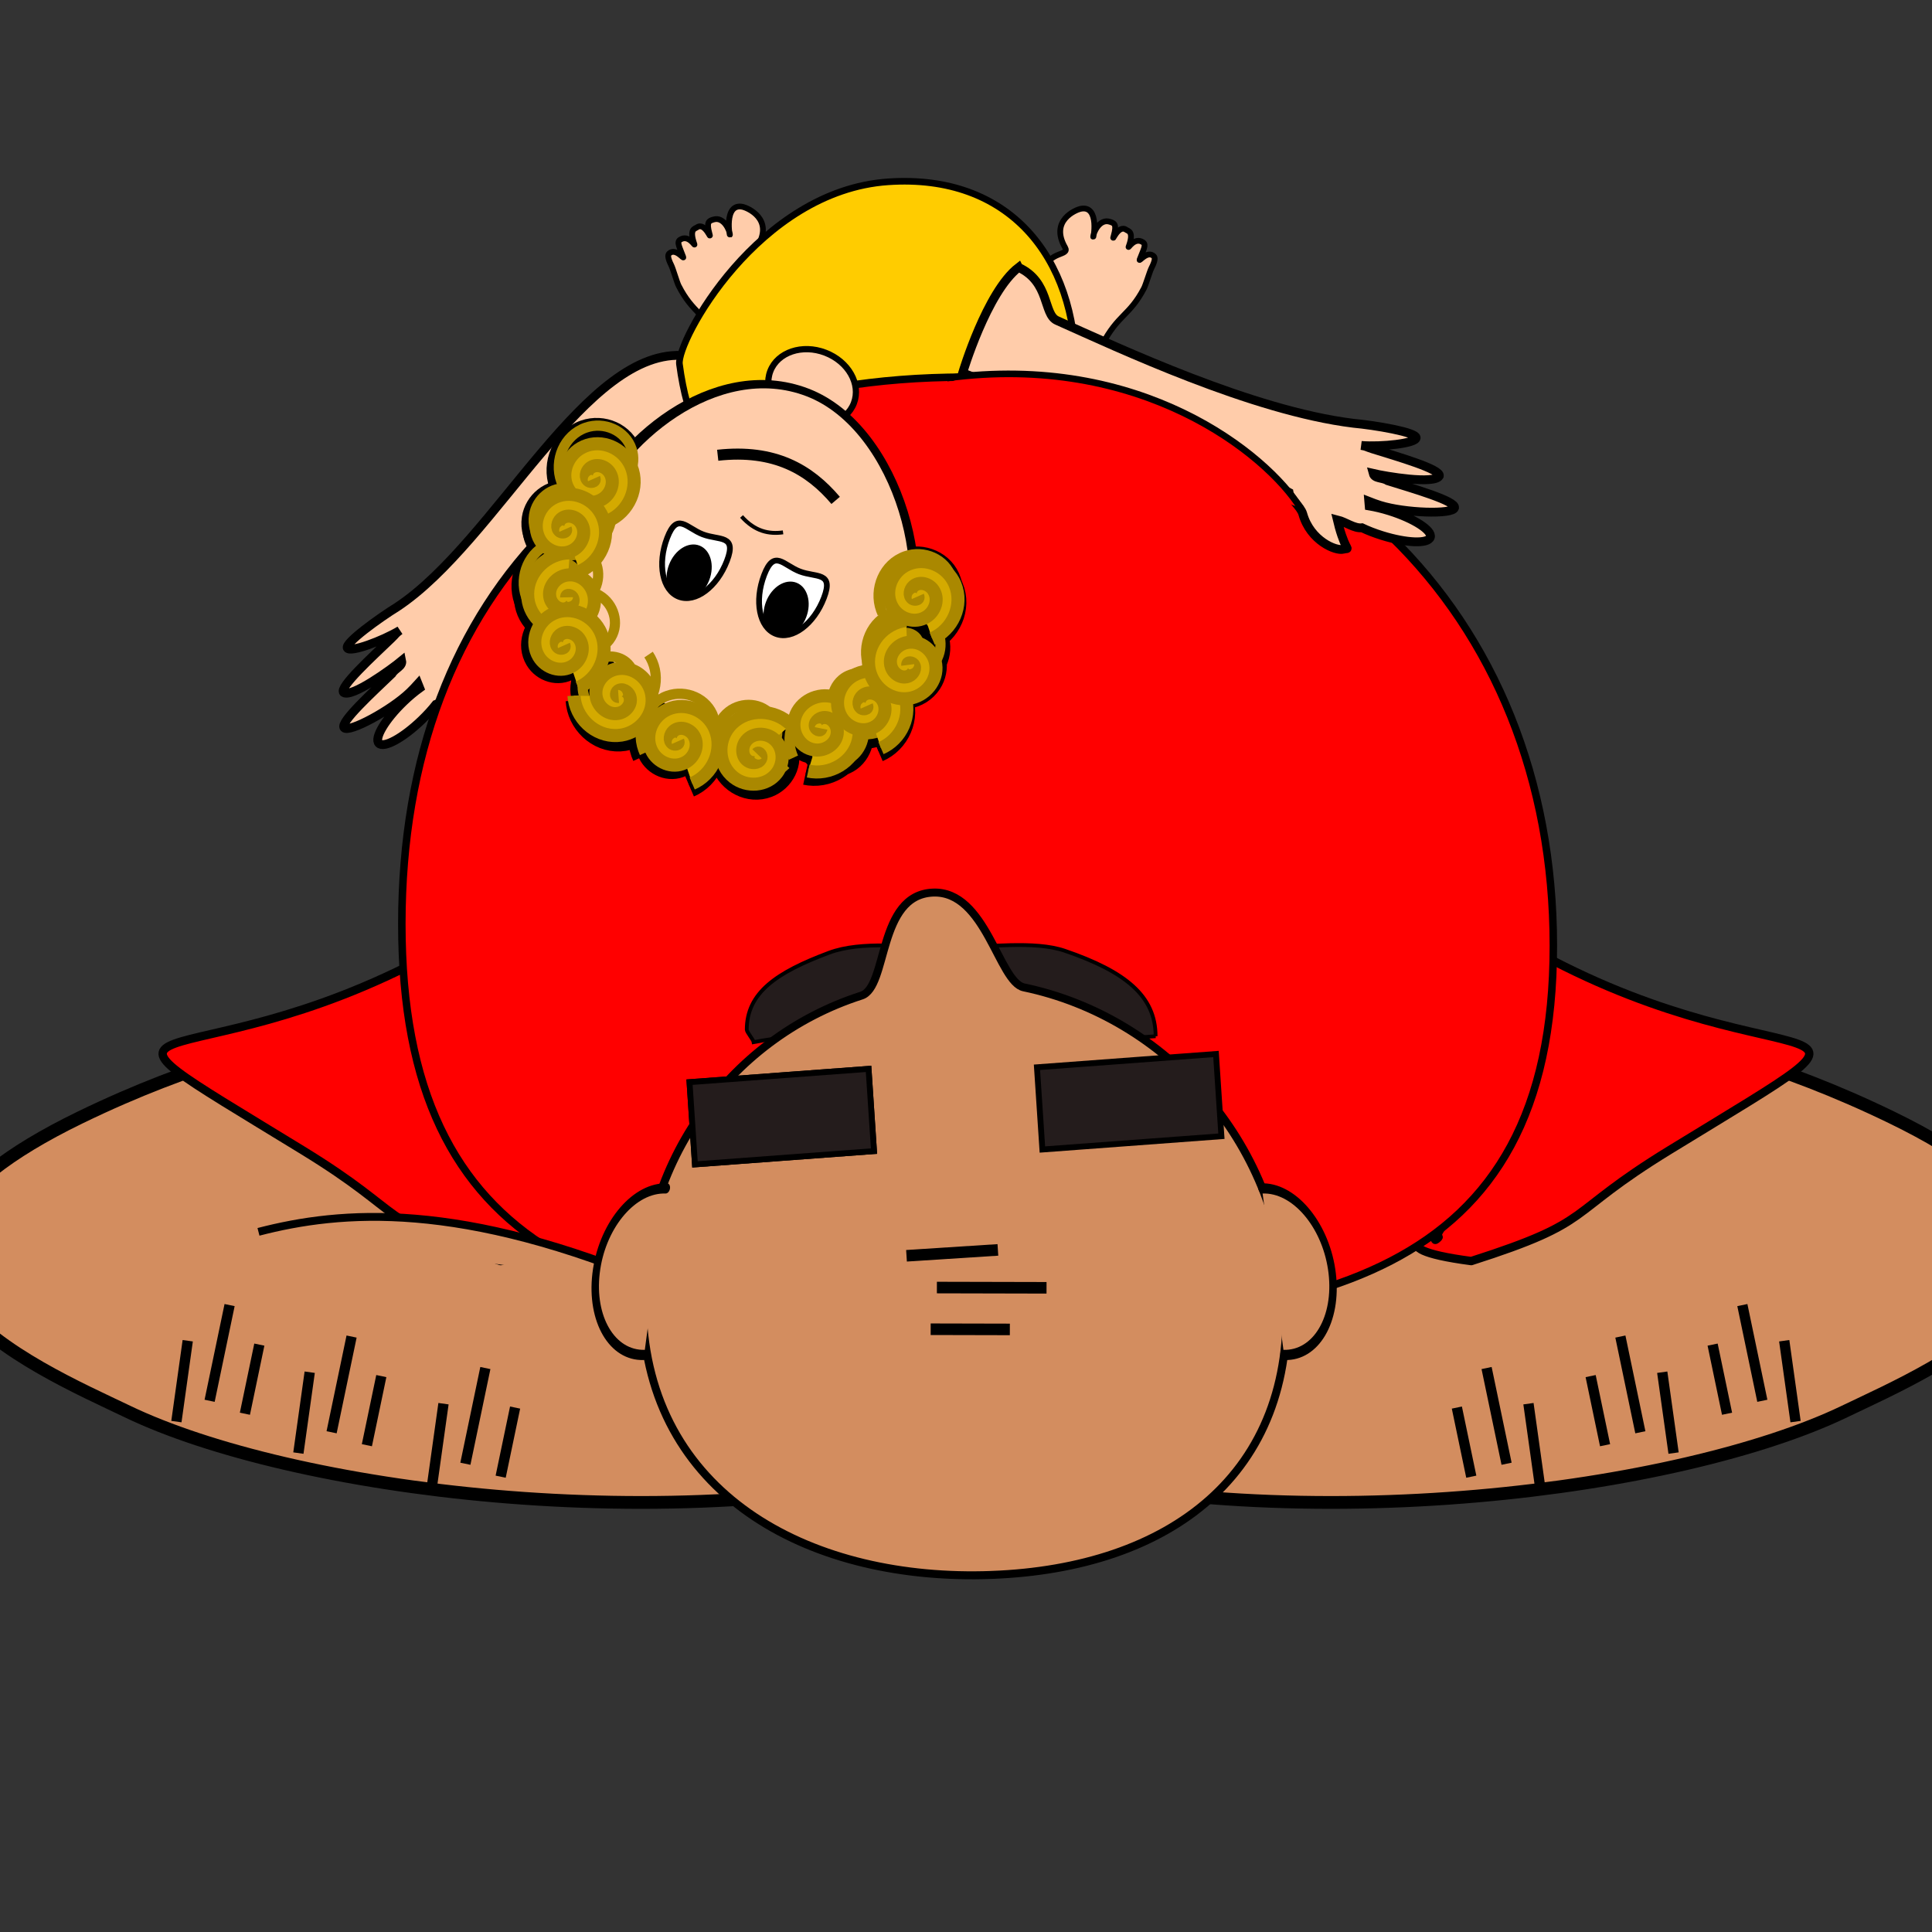 <?xml version="1.0" encoding="UTF-8" standalone="no"?>
<!-- Created with Inkscape (http://www.inkscape.org/) -->

<svg
   xmlns:dc="http://purl.org/dc/elements/1.1/"
   xmlns:cc="http://creativecommons.org/ns#"
   xmlns:rdf="http://www.w3.org/1999/02/22-rdf-syntax-ns#"
   xmlns:svg="http://www.w3.org/2000/svg"
   xmlns="http://www.w3.org/2000/svg"
   xmlns:sodipodi="http://sodipodi.sourceforge.net/DTD/sodipodi-0.dtd"
   xmlns:inkscape="http://www.inkscape.org/namespaces/inkscape"
   width="600"
   height="600"
   id="svg4647"
   version="1.1"
   inkscape:version="0.48.4 r9939"
   sodipodi:docname="pimenta.svg">
  <rect width="100%" height="100%" fill="#333333" stroke="none"/>
  <defs
     id="defs4649">
    <inkscape:path-effect
       effect="spiro"
       id="path-effect5119"
       is_visible="true" />
    <inkscape:path-effect
       effect="spiro"
       id="path-effect5116"
       is_visible="true" />
    <inkscape:path-effect
       effect="spiro"
       id="path-effect5113"
       is_visible="true" />
    <inkscape:path-effect
       effect="spiro"
       id="path-effect3441"
       is_visible="true" />
    <inkscape:path-effect
       effect="spiro"
       id="path-effect3439"
       is_visible="true" />
    <inkscape:path-effect
       effect="spiro"
       id="path-effect3437"
       is_visible="true" />
    <inkscape:path-effect
       is_visible="true"
       id="path-effect25808"
       effect="spiro" />
    <inkscape:path-effect
       is_visible="true"
       id="path-effect25805"
       effect="spiro" />
    <inkscape:path-effect
       is_visible="true"
       id="path-effect25802"
       effect="spiro" />
    <inkscape:path-effect
       is_visible="true"
       id="path-effect5806"
       effect="spiro" />
    <inkscape:path-effect
       is_visible="true"
       id="path-effect5808"
       effect="spiro" />
    <inkscape:path-effect
       is_visible="true"
       id="path-effect5810"
       effect="spiro" />
    <inkscape:path-effect
       is_visible="true"
       id="path-effect5812"
       effect="spiro" />
    <inkscape:path-effect
       is_visible="true"
       id="path-effect5814"
       effect="spiro" />
    <inkscape:path-effect
       is_visible="true"
       id="path-effect5816"
       effect="spiro" />
    <inkscape:path-effect
       is_visible="true"
       id="path-effect5818"
       effect="spiro" />
    <inkscape:path-effect
       is_visible="true"
       id="path-effect5820"
       effect="spiro" />
    <inkscape:path-effect
       is_visible="true"
       id="path-effect5822"
       effect="spiro" />
    <inkscape:path-effect
       is_visible="true"
       id="path-effect5824"
       effect="spiro" />
    <inkscape:path-effect
       is_visible="true"
       id="path-effect5826"
       effect="spiro" />
    <inkscape:path-effect
       is_visible="true"
       id="path-effect5828"
       effect="spiro" />
    <inkscape:path-effect
       is_visible="true"
       id="path-effect5830"
       effect="spiro" />
    <inkscape:path-effect
       is_visible="true"
       id="path-effect5832"
       effect="spiro" />
    <inkscape:path-effect
       is_visible="true"
       id="path-effect5834"
       effect="spiro" />
    <inkscape:path-effect
       is_visible="true"
       id="path-effect5836"
       effect="spiro" />
    <inkscape:path-effect
       is_visible="true"
       id="path-effect5838"
       effect="spiro" />
    <inkscape:path-effect
       is_visible="true"
       id="path-effect5840"
       effect="spiro" />
  </defs>
  <sodipodi:namedview
     id="base"
     pagecolor="#ffffff"
     bordercolor="#666666"
     borderopacity="1.0"
     inkscape:pageopacity="0.0"
     inkscape:pageshadow="2"
     inkscape:zoom="0.38055556"
     inkscape:cx="508.15727"
     inkscape:cy="228.29501"
     inkscape:document-units="px"
     inkscape:current-layer="layer1"
     showgrid="false"
     inkscape:window-width="801"
     inkscape:window-height="581"
     inkscape:window-x="0"
     inkscape:window-y="55"
     inkscape:window-maximized="0" />
  <g
     inkscape:label="Camada 1"
     inkscape:groupmode="layer"
     id="layer1"
     transform="translate(0,-452.362)">
    <g
       transform="matrix(0.611,0,0,0.611,-7064.437,260.007)"
       id="g26552">
      <g
         id="g26522"
         transform="matrix(-1,0,0,1,24126.483,0)">
        <path
           sodipodi:nodetypes="ccssc"
           inkscape:connector-curvature="0"
           id="path26524"
           d="m 12051.617,1059.802 c 0,0 -119.063,-150.872 -257.789,-254.703 -8.175,37.42 -74.863,21.293 -190.984,77.702 -151.142,73.421 -21.456,127.599 24.021,149.47 82.673,39.759 274.743,65.707 424.752,27.531 z"
           style="fill:#d38d5f;fill-opacity:1;fill-rule:nonzero;stroke:black;stroke-width:6.496;stroke-linecap:round;stroke-miterlimit:4;stroke-opacity:1;stroke-dashoffset:0" />
        <path
           style="fill:red;fill-opacity:1;fill-rule:nonzero;stroke:black;stroke-width:4.262;stroke-linecap:round;stroke-miterlimit:4;stroke-opacity:1;stroke-dashoffset:0"
           d="m 11816.578,955.797 c -63.985,-20.457 -46.227,-22.968 -100.611,-56.292 -132.137,-80.966 -62.846,-30.516 65.333,-99.729 51.742,-27.939 -14.424,12.147 7.624,62.155 18.63,42.253 53.888,91.088 44.471,82.006 -3.656,-3.526 35.811,4.948 -16.817,11.86"
           id="path26526"
           inkscape:connector-curvature="0"
           sodipodi:nodetypes="cssssc" />
        <g
           transform="matrix(0.202,-0.979,0.979,0.202,8918,12351.648)"
           id="g26528">
          <path
             inkscape:connector-curvature="0"
             inkscape:original-d="m 11646.366,539.39585 c 16.572,0.038 33.143,0.0759 49.714,0.11456"
             inkscape:path-effect="#path-effect25808"
             id="path26530"
             d="m 11646.366,539.396 49.714,0.115"
             style="fill:none;stroke:black;stroke-width:5.243;stroke-linecap:butt;stroke-linejoin:miter;stroke-miterlimit:4;stroke-opacity:1;stroke-dasharray:none"
             inkscape:export-filename="/home/kamenezes/Área de Trabalho/Organizar/LIVRO_DIRCEU/ILUSTRACOES/PAGINA4.png"
             inkscape:export-xdpi="120"
             inkscape:export-ydpi="120" />
          <path
             inkscape:connector-curvature="0"
             inkscape:original-d="m 11643.548,558.29639 c 11.967,0.028 23.936,0.0553 35.903,0.0831"
             inkscape:path-effect="#path-effect25805"
             id="path26532"
             d="m 11643.548,558.296 35.903,0.083"
             style="fill:none;stroke:black;stroke-width:5.243;stroke-linecap:butt;stroke-linejoin:miter;stroke-miterlimit:4;stroke-opacity:1;stroke-dasharray:none"
             inkscape:export-filename="/home/kamenezes/Área de Trabalho/Organizar/LIVRO_DIRCEU/ILUSTRACOES/PAGINA4.png"
             inkscape:export-xdpi="120"
             inkscape:export-ydpi="120" />
          <path
             inkscape:connector-curvature="0"
             inkscape:original-d="m 11632.59,524.99243 c 13.517,-0.34609 32.099,1.9745 41.435,-2.66676"
             inkscape:path-effect="#path-effect25802"
             id="path26534"
             d="m 11632.59,524.992 41.435,-2.667"
             style="fill:none;stroke:black;stroke-width:5.243;stroke-linecap:butt;stroke-linejoin:miter;stroke-miterlimit:4;stroke-opacity:1;stroke-dasharray:none"
             inkscape:export-filename="/home/kamenezes/Área de Trabalho/Organizar/LIVRO_DIRCEU/ILUSTRACOES/PAGINA4.png"
             inkscape:export-xdpi="120"
             inkscape:export-ydpi="120" />
        </g>
        <g
           id="g26536"
           transform="matrix(0.202,-0.979,0.979,0.202,8850,12335.648)">
          <path
             inkscape:export-ydpi="120"
             inkscape:export-xdpi="120"
             inkscape:export-filename="/home/kamenezes/Área de Trabalho/Organizar/LIVRO_DIRCEU/ILUSTRACOES/PAGINA4.png"
             style="fill:none;stroke:black;stroke-width:5.243;stroke-linecap:butt;stroke-linejoin:miter;stroke-miterlimit:4;stroke-opacity:1;stroke-dasharray:none"
             d="m 11646.366,539.396 49.714,0.115"
             id="path26538"
             inkscape:path-effect="#path-effect25808"
             inkscape:original-d="m 11646.366,539.39585 c 16.572,0.038 33.143,0.0759 49.714,0.11456"
             inkscape:connector-curvature="0" />
          <path
             inkscape:export-ydpi="120"
             inkscape:export-xdpi="120"
             inkscape:export-filename="/home/kamenezes/Área de Trabalho/Organizar/LIVRO_DIRCEU/ILUSTRACOES/PAGINA4.png"
             style="fill:none;stroke:black;stroke-width:5.243;stroke-linecap:butt;stroke-linejoin:miter;stroke-miterlimit:4;stroke-opacity:1;stroke-dasharray:none"
             d="m 11643.548,558.296 35.903,0.083"
             id="path26540"
             inkscape:path-effect="#path-effect25805"
             inkscape:original-d="m 11643.548,558.29639 c 11.967,0.028 23.936,0.0553 35.903,0.0831"
             inkscape:connector-curvature="0" />
          <path
             inkscape:export-ydpi="120"
             inkscape:export-xdpi="120"
             inkscape:export-filename="/home/kamenezes/Área de Trabalho/Organizar/LIVRO_DIRCEU/ILUSTRACOES/PAGINA4.png"
             style="fill:none;stroke:black;stroke-width:5.243;stroke-linecap:butt;stroke-linejoin:miter;stroke-miterlimit:4;stroke-opacity:1;stroke-dasharray:none"
             d="m 11632.59,524.992 41.435,-2.667"
             id="path26542"
             inkscape:path-effect="#path-effect25802"
             inkscape:original-d="m 11632.59,524.99243 c 13.517,-0.34609 32.099,1.9745 41.435,-2.66676"
             inkscape:connector-curvature="0" />
        </g>
        <g
           transform="matrix(0.202,-0.979,0.979,0.202,8788,12319.648)"
           id="g26544">
          <path
             inkscape:connector-curvature="0"
             inkscape:original-d="m 11646.366,539.39585 c 16.572,0.038 33.143,0.0759 49.714,0.11456"
             inkscape:path-effect="#path-effect25808"
             id="path26546"
             d="m 11646.366,539.396 49.714,0.115"
             style="fill:none;stroke:black;stroke-width:5.243;stroke-linecap:butt;stroke-linejoin:miter;stroke-miterlimit:4;stroke-opacity:1;stroke-dasharray:none"
             inkscape:export-filename="/home/kamenezes/Área de Trabalho/Organizar/LIVRO_DIRCEU/ILUSTRACOES/PAGINA4.png"
             inkscape:export-xdpi="120"
             inkscape:export-ydpi="120" />
          <path
             inkscape:connector-curvature="0"
             inkscape:original-d="m 11643.548,558.29639 c 11.967,0.028 23.936,0.0553 35.903,0.0831"
             inkscape:path-effect="#path-effect25805"
             id="path26548"
             d="m 11643.548,558.296 35.903,0.083"
             style="fill:none;stroke:black;stroke-width:5.243;stroke-linecap:butt;stroke-linejoin:miter;stroke-miterlimit:4;stroke-opacity:1;stroke-dasharray:none"
             inkscape:export-filename="/home/kamenezes/Área de Trabalho/Organizar/LIVRO_DIRCEU/ILUSTRACOES/PAGINA4.png"
             inkscape:export-xdpi="120"
             inkscape:export-ydpi="120" />
          <path
             inkscape:connector-curvature="0"
             inkscape:original-d="m 11632.59,524.99243 c 13.517,-0.34609 32.099,1.9745 41.435,-2.66676"
             inkscape:path-effect="#path-effect25802"
             id="path26550"
             d="m 11632.59,524.992 41.435,-2.667"
             style="fill:none;stroke:black;stroke-width:5.243;stroke-linecap:butt;stroke-linejoin:miter;stroke-miterlimit:4;stroke-opacity:1;stroke-dasharray:none"
             inkscape:export-filename="/home/kamenezes/Área de Trabalho/Organizar/LIVRO_DIRCEU/ILUSTRACOES/PAGINA4.png"
             inkscape:export-xdpi="120"
             inkscape:export-ydpi="120" />
        </g>
      </g>
      <g
         id="g26506">
        <path
           style="fill:#d38d5f;fill-opacity:1;fill-rule:nonzero;stroke:black;stroke-width:6.496;stroke-linecap:round;stroke-miterlimit:4;stroke-opacity:1;stroke-dashoffset:0"
           d="m 12051.617,1059.802 c 0,0 -119.063,-150.872 -257.789,-254.703 -8.175,37.42 -74.863,21.293 -190.984,77.702 -151.142,73.421 -21.456,127.599 24.021,149.47 82.673,39.759 274.743,65.707 424.752,27.531 z"
           id="path26266"
           inkscape:connector-curvature="0"
           sodipodi:nodetypes="ccssc" />
        <path
           sodipodi:nodetypes="cssssc"
           inkscape:connector-curvature="0"
           id="path26262"
           d="m 11816.578,955.797 c -63.985,-20.457 -46.227,-22.968 -100.611,-56.292 -132.137,-80.966 -62.846,-30.516 65.333,-99.729 51.742,-27.939 -14.424,12.147 7.624,62.155 18.63,42.253 53.888,91.088 44.471,82.006 -3.656,-3.526 35.811,4.948 -16.817,11.86"
           style="fill:red;fill-opacity:1;fill-rule:nonzero;stroke:black;stroke-width:4.262;stroke-linecap:round;stroke-miterlimit:4;stroke-opacity:1;stroke-dashoffset:0" />
        <g
           id="g26344"
           transform="matrix(0.202,-0.979,0.979,0.202,8918,12351.648)">
          <path
             inkscape:export-ydpi="120"
             inkscape:export-xdpi="120"
             inkscape:export-filename="/home/kamenezes/Área de Trabalho/Organizar/LIVRO_DIRCEU/ILUSTRACOES/PAGINA4.png"
             style="fill:none;stroke:black;stroke-width:5.243;stroke-linecap:butt;stroke-linejoin:miter;stroke-miterlimit:4;stroke-opacity:1;stroke-dasharray:none"
             d="m 11646.366,539.396 49.714,0.115"
             id="path26346"
             inkscape:path-effect="#path-effect25808"
             inkscape:original-d="m 11646.366,539.39585 c 16.572,0.038 33.143,0.0759 49.714,0.11456"
             inkscape:connector-curvature="0" />
          <path
             inkscape:export-ydpi="120"
             inkscape:export-xdpi="120"
             inkscape:export-filename="/home/kamenezes/Área de Trabalho/Organizar/LIVRO_DIRCEU/ILUSTRACOES/PAGINA4.png"
             style="fill:none;stroke:black;stroke-width:5.243;stroke-linecap:butt;stroke-linejoin:miter;stroke-miterlimit:4;stroke-opacity:1;stroke-dasharray:none"
             d="m 11643.548,558.296 35.903,0.083"
             id="path26348"
             inkscape:path-effect="#path-effect25805"
             inkscape:original-d="m 11643.548,558.29639 c 11.967,0.028 23.936,0.0553 35.903,0.0831"
             inkscape:connector-curvature="0" />
          <path
             inkscape:export-ydpi="120"
             inkscape:export-xdpi="120"
             inkscape:export-filename="/home/kamenezes/Área de Trabalho/Organizar/LIVRO_DIRCEU/ILUSTRACOES/PAGINA4.png"
             style="fill:none;stroke:black;stroke-width:5.243;stroke-linecap:butt;stroke-linejoin:miter;stroke-miterlimit:4;stroke-opacity:1;stroke-dasharray:none"
             d="m 11632.59,524.992 41.435,-2.667"
             id="path26350"
             inkscape:path-effect="#path-effect25802"
             inkscape:original-d="m 11632.59,524.99243 c 13.517,-0.34609 32.099,1.9745 41.435,-2.66676"
             inkscape:connector-curvature="0" />
        </g>
        <g
           transform="matrix(0.202,-0.979,0.979,0.202,8850,12335.648)"
           id="g26472">
          <path
             inkscape:connector-curvature="0"
             inkscape:original-d="m 11646.366,539.39585 c 16.572,0.038 33.143,0.0759 49.714,0.11456"
             inkscape:path-effect="#path-effect25808"
             id="path26474"
             d="m 11646.366,539.396 49.714,0.115"
             style="fill:none;stroke:black;stroke-width:5.243;stroke-linecap:butt;stroke-linejoin:miter;stroke-miterlimit:4;stroke-opacity:1;stroke-dasharray:none"
             inkscape:export-filename="/home/kamenezes/Área de Trabalho/Organizar/LIVRO_DIRCEU/ILUSTRACOES/PAGINA4.png"
             inkscape:export-xdpi="120"
             inkscape:export-ydpi="120" />
          <path
             inkscape:connector-curvature="0"
             inkscape:original-d="m 11643.548,558.29639 c 11.967,0.028 23.936,0.0553 35.903,0.0831"
             inkscape:path-effect="#path-effect25805"
             id="path26476"
             d="m 11643.548,558.296 35.903,0.083"
             style="fill:none;stroke:black;stroke-width:5.243;stroke-linecap:butt;stroke-linejoin:miter;stroke-miterlimit:4;stroke-opacity:1;stroke-dasharray:none"
             inkscape:export-filename="/home/kamenezes/Área de Trabalho/Organizar/LIVRO_DIRCEU/ILUSTRACOES/PAGINA4.png"
             inkscape:export-xdpi="120"
             inkscape:export-ydpi="120" />
          <path
             inkscape:connector-curvature="0"
             inkscape:original-d="m 11632.59,524.99243 c 13.517,-0.34609 32.099,1.9745 41.435,-2.66676"
             inkscape:path-effect="#path-effect25802"
             id="path26478"
             d="m 11632.59,524.992 41.435,-2.667"
             style="fill:none;stroke:black;stroke-width:5.243;stroke-linecap:butt;stroke-linejoin:miter;stroke-miterlimit:4;stroke-opacity:1;stroke-dasharray:none"
             inkscape:export-filename="/home/kamenezes/Área de Trabalho/Organizar/LIVRO_DIRCEU/ILUSTRACOES/PAGINA4.png"
             inkscape:export-xdpi="120"
             inkscape:export-ydpi="120" />
        </g>
        <g
           id="g26480"
           transform="matrix(0.202,-0.979,0.979,0.202,8788,12319.648)">
          <path
             inkscape:export-ydpi="120"
             inkscape:export-xdpi="120"
             inkscape:export-filename="/home/kamenezes/Área de Trabalho/Organizar/LIVRO_DIRCEU/ILUSTRACOES/PAGINA4.png"
             style="fill:none;stroke:black;stroke-width:5.243;stroke-linecap:butt;stroke-linejoin:miter;stroke-miterlimit:4;stroke-opacity:1;stroke-dasharray:none"
             d="m 11646.366,539.396 49.714,0.115"
             id="path26482"
             inkscape:path-effect="#path-effect25808"
             inkscape:original-d="m 11646.366,539.39585 c 16.572,0.038 33.143,0.0759 49.714,0.11456"
             inkscape:connector-curvature="0" />
          <path
             inkscape:export-ydpi="120"
             inkscape:export-xdpi="120"
             inkscape:export-filename="/home/kamenezes/Área de Trabalho/Organizar/LIVRO_DIRCEU/ILUSTRACOES/PAGINA4.png"
             style="fill:none;stroke:black;stroke-width:5.243;stroke-linecap:butt;stroke-linejoin:miter;stroke-miterlimit:4;stroke-opacity:1;stroke-dasharray:none"
             d="m 11643.548,558.296 35.903,0.083"
             id="path26484"
             inkscape:path-effect="#path-effect25805"
             inkscape:original-d="m 11643.548,558.29639 c 11.967,0.028 23.936,0.0553 35.903,0.0831"
             inkscape:connector-curvature="0" />
          <path
             inkscape:export-ydpi="120"
             inkscape:export-xdpi="120"
             inkscape:export-filename="/home/kamenezes/Área de Trabalho/Organizar/LIVRO_DIRCEU/ILUSTRACOES/PAGINA4.png"
             style="fill:none;stroke:black;stroke-width:5.243;stroke-linecap:butt;stroke-linejoin:miter;stroke-miterlimit:4;stroke-opacity:1;stroke-dasharray:none"
             d="m 11632.59,524.992 41.435,-2.667"
             id="path26486"
             inkscape:path-effect="#path-effect25802"
             inkscape:original-d="m 11632.59,524.99243 c 13.517,-0.34609 32.099,1.9745 41.435,-2.66676"
             inkscape:connector-curvature="0" />
        </g>
      </g>
      <path
         style="fill:#fca;fill-opacity:1;fill-rule:nonzero;stroke:black;stroke-width:2.933;stroke-linecap:round;stroke-miterlimit:4;stroke-opacity:1;stroke-dashoffset:0"
         d="m 12122.224,490.177 c -12.452,17.052 -28.189,27.606 -40.378,4.365 -1.386,-8.22 0.807,-10.337 11.174,-18.009 5.729,-4.241 -0.904,-19.114 0.03,-24.183 1.87,-10.05 12.912,-7.355 10.403,-11.719 -7.966,-13.856 5.667,-19.178 7.745,-19.644 10.304,-2.31 6.364,16.665 6.554,13.996 0.139,-1.952 3.203,-9.148 8.466,-7.435 2.189,0.712 3.654,1.14 1.953,7.1 -1.271,4.45 2.118,-6.124 6.416,-2.997 0.954,0.694 4.02,0.76 1.169,8.527 -0.535,1.454 2.925,-5.197 7.307,-2.171 1.813,1.251 0.202,3.669 -1.714,8.756 -0.552,1.465 3.953,-4.866 7.193,-1.698 0.697,0.682 0.782,2.152 -1.203,6.038 -0.861,1.681 -2.894,8.542 -3.806,10.281 -7.382,14.072 -13.133,13.127 -21.316,28.795 z"
         id="path26088"
         inkscape:connector-curvature="0"
         sodipodi:nodetypes="ccssssssssssssssc" />
      <path
         sodipodi:nodetypes="ccssssssssssssssc"
         inkscape:connector-curvature="0"
         id="path26091"
         d="m 11928.067,489.077 c 12.282,17.175 27.912,27.885 40.332,4.766 1.469,-8.206 -0.703,-10.345 -10.993,-18.119 -5.688,-4.298 1.093,-19.105 0.202,-24.183 -1.77,-10.069 -12.838,-7.483 -10.286,-11.822 8.104,-13.776 -5.476,-19.234 -7.549,-19.72 -10.28,-2.412 -6.53,16.601 -6.693,13.93 -0.121,-1.953 -3.112,-9.18 -8.392,-7.519 -2.196,0.69 -3.666,1.104 -2.023,7.08 1.227,4.462 -2.057,-6.145 -6.387,-3.061 -0.961,0.685 -4.027,0.72 -1.253,8.515 0.52,1.46 -2.872,-5.225 -7.285,-2.243 -1.826,1.233 -0.239,3.667 1.627,8.772 0.537,1.471 -3.904,-4.905 -7.175,-1.769 -0.704,0.675 -0.805,2.144 1.143,6.05 0.843,1.69 2.808,8.571 3.703,10.318 7.241,14.145 13.002,13.257 21.029,29.005 z"
         style="fill:#fca;fill-opacity:1;fill-rule:nonzero;stroke:black;stroke-width:2.933;stroke-linecap:round;stroke-miterlimit:4;stroke-opacity:1;stroke-dashoffset:0" />
      <path
         sodipodi:nodetypes="ccscsssccsssccsscccscscc"
         inkscape:connector-curvature="0"
         id="path26078"
         d="m 11910.712,495.63 c 20.017,3.957 19.607,16.351 19.607,16.351 0,0 -72.706,81.689 -98.841,105.775 -9.594,8.842 -13.625,10.122 -22.636,22.502 1.023,3.149 -2.12,9.1 -1.4,12.893 2.652,13.957 -6.601,24.506 -10.432,25.25 -3.831,0.745 -0.509,2.815 -3.16,-11.142 -0.02,-0.149 -0.859,-3.334 -0.886,-3.483 -3.136,2.669 -5.674,7.807 -9.32,9.09 -2.026,2.583 -4.503,5.305 -7.316,8.009 -9.473,9.109 -19.172,14.378 -21.665,11.759 -2.494,-2.621 3.166,-12.137 12.64,-21.246 2.745,-2.641 5.506,-4.925 8.109,-6.82 -0.304,-0.738 -0.6,-1.459 -0.88,-2.181 -1.298,1.441 -2.681,2.906 -4.189,4.357 -9.473,9.109 -30.84,20.63 -33.334,18.009 -2.492,-2.619 14.82,-18.39 24.292,-27.499 1.654,-2.79 5.557,-3.734 4.952,-6.608 -5.047,4.185 -25.346,18.934 -29.519,16.17 -2.493,-2.619 14.817,-18.389 24.29,-27.499 2.582,-2.483 1.813,-2.232 4.278,-4.062 -8.753,5.259 -25.188,11.39 -26.668,8.959 -1.519,-2.496 16.21,-15.275 25.223,-20.83 50.722,-33.509 95.963,-132.867 146.855,-127.754 z"
         style="fill:#fca;fill-opacity:1;fill-rule:nonzero;stroke:black;stroke-width:4.483;stroke-miterlimit:4;stroke-dasharray:none" />
      <path
         sodipodi:nodetypes="sssss"
         inkscape:connector-curvature="0"
         id="path26076"
         d="m 12109.011,503.737 c 0,58.348 -41.499,66.607 -103.079,66.607 -61.579,0 -90.872,-12.585 -98.486,-70.434 -1.512,-11.485 39.93,-88.138 106.045,-92.673 61.435,-4.214 95.52,38.153 95.52,96.501 z"
         style="fill:#fc0;fill-opacity:1;fill-rule:nonzero;stroke:black;stroke-width:3.363;stroke-linecap:round;stroke-miterlimit:4;stroke-opacity:1;stroke-dasharray:none;stroke-dashoffset:0" />
      <path
         style="fill:red;fill-opacity:1;fill-rule:nonzero;stroke:black;stroke-width:3.808;stroke-linecap:round;stroke-miterlimit:4;stroke-opacity:1;stroke-dashoffset:0"
         d="m 12351.625,795.514 c 0,169.428 -120.504,193.41 -299.315,193.41 -178.812,0 -285.978,-35.096 -285.978,-204.524 0,-169.428 107.166,-277.879 285.978,-277.879 178.811,0 299.315,119.566 299.315,288.994 z"
         id="path25829"
         inkscape:connector-curvature="0"
         sodipodi:nodetypes="sssss" />
      <path
         sodipodi:nodetypes="csssscc"
         inkscape:connector-curvature="0"
         id="path25827"
         d="m 12149.459,841.514 c 0,-20.386 -15.216,-32.856 -46.159,-43.438 -15.439,-5.28 -39.129,-1.758 -58.156,-1.758 -22.05,0 -44.962,-3.5 -61.751,2.783 -26.733,10.004 -41.739,20.327 -41.739,39.096 0,1.184 3.37,5.132 3.513,6.314 56.981,-11.034 120.312,3.764 204.292,-2.997 z"
         style="fill:#241c1c;fill-opacity:1;fill-rule:nonzero;stroke:black;stroke-width:1.922;stroke-linecap:round;stroke-miterlimit:4;stroke-opacity:1;stroke-dashoffset:0" />
      <path
         style="fill:#d38d5f;fill-opacity:1;stroke:black;stroke-width:4;stroke-linecap:butt;stroke-linejoin:miter;stroke-miterlimit:4;stroke-opacity:1;stroke-dasharray:none"
         d="m 11693.47,940.943 c 41.706,-10.797 102.511,-16.378 206.126,27.855"
         id="path26470"
         inkscape:connector-curvature="0"
         sodipodi:nodetypes="cc" />
      <path
         style="fill:#d38d5f;fill-opacity:1;fill-rule:nonzero;stroke:black;stroke-width:4.05;stroke-linecap:round;stroke-miterlimit:4;stroke-opacity:1;stroke-dashoffset:0"
         d="m 12066.074,1115.329 c -90.258,3.364 -172.047,-38.812 -177.192,-130.278 -4.289,-76.245 42.942,-142.352 111.062,-164.19 13.598,-4.36 8.022,-51.215 36.375,-52.358 26.892,-1.085 33.427,45.513 46.168,48.181 72.316,15.145 128.875,78.419 133.249,156.184 5.145,91.466 -59.404,139.096 -149.662,142.46 z"
         id="path25796"
         inkscape:connector-curvature="0"
         sodipodi:nodetypes="sssssss" />
      <rect
         transform="matrix(0.997,-0.074,0.066,0.998,0,0)"
         y="1743.988"
         x="11832.958"
         height="41.876"
         width="91.271"
         id="rect25780"
         style="fill:#241c1c;fill-opacity:1;fill-rule:nonzero;stroke:black;stroke-width:2.982;stroke-linecap:round;stroke-miterlimit:4;stroke-opacity:1;stroke-dasharray:none;stroke-dashoffset:0"
         inkscape:export-filename="/home/kamenezes/Área de Trabalho/Organizar/LIVRO_DIRCEU/ILUSTRACOES/PAGINA4.png"
         inkscape:export-xdpi="120"
         inkscape:export-ydpi="120" />
      <rect
         inkscape:export-ydpi="120"
         inkscape:export-xdpi="120"
         inkscape:export-filename="/home/kamenezes/Área de Trabalho/Organizar/LIVRO_DIRCEU/ILUSTRACOES/PAGINA4.png"
         style="fill:#241c1c;fill-opacity:1;fill-rule:nonzero;stroke:black;stroke-width:2.982;stroke-linecap:round;stroke-miterlimit:4;stroke-opacity:1;stroke-dasharray:none;stroke-dashoffset:0"
         id="rect25818"
         width="91.271"
         height="41.876"
         x="12009.712"
         y="1749.519"
         transform="matrix(0.997,-0.074,0.066,0.998,0,0)" />
      <g
         id="g25822"
         transform="matrix(1.121,0,0,1.121,-1017.285,364.592)">
        <path
           inkscape:export-ydpi="120"
           inkscape:export-xdpi="120"
           inkscape:export-filename="/home/kamenezes/Área de Trabalho/Organizar/LIVRO_DIRCEU/ILUSTRACOES/PAGINA4.png"
           style="fill:none;stroke:black;stroke-width:5.243;stroke-linecap:butt;stroke-linejoin:miter;stroke-miterlimit:4;stroke-opacity:1;stroke-dasharray:none"
           d="m 11646.366,539.396 49.714,0.115"
           id="path25786"
           inkscape:path-effect="#path-effect25808"
           inkscape:original-d="m 11646.366,539.39585 c 16.572,0.038 33.143,0.0759 49.714,0.11456"
           inkscape:connector-curvature="0" />
        <path
           inkscape:export-ydpi="120"
           inkscape:export-xdpi="120"
           inkscape:export-filename="/home/kamenezes/Área de Trabalho/Organizar/LIVRO_DIRCEU/ILUSTRACOES/PAGINA4.png"
           style="fill:none;stroke:black;stroke-width:5.243;stroke-linecap:butt;stroke-linejoin:miter;stroke-miterlimit:4;stroke-opacity:1;stroke-dasharray:none"
           d="m 11643.548,558.296 35.903,0.083"
           id="path25788"
           inkscape:path-effect="#path-effect25805"
           inkscape:original-d="m 11643.548,558.29639 c 11.967,0.028 23.936,0.0553 35.903,0.0831"
           inkscape:connector-curvature="0" />
        <path
           inkscape:export-ydpi="120"
           inkscape:export-xdpi="120"
           inkscape:export-filename="/home/kamenezes/Área de Trabalho/Organizar/LIVRO_DIRCEU/ILUSTRACOES/PAGINA4.png"
           style="fill:none;stroke:black;stroke-width:5.243;stroke-linecap:butt;stroke-linejoin:miter;stroke-miterlimit:4;stroke-opacity:1;stroke-dasharray:none"
           d="m 11632.59,524.992 41.435,-2.667"
           id="path25790"
           inkscape:path-effect="#path-effect25802"
           inkscape:original-d="m 11632.59,524.99243 c 13.517,-0.34609 32.099,1.9745 41.435,-2.66676"
           inkscape:connector-curvature="0" />
      </g>
      <path
         inkscape:export-ydpi="120"
         inkscape:export-xdpi="120"
         inkscape:export-filename="/home/kamenezes/Área de Trabalho/Organizar/LIVRO_DIRCEU/ILUSTRACOES/PAGINA4.png"
         transform="matrix(0.191,1.623,1.17,0.034,13495.019,145.992)"
         sodipodi:open="true"
         sodipodi:end="3.1866507"
         sodipodi:start="0"
         d="m 553.168,-1184.522 c 0,13.887 -11.674,25.144 -26.075,25.144 -14.401,0 -26.075,-11.257 -26.075,-25.144 0,-0.378 0.009,-0.755 0.026,-1.133"
         sodipodi:ry="25.143997"
         sodipodi:rx="26.075256"
         sodipodi:cy="-1184.5222"
         sodipodi:cx="527.09265"
         id="path25820"
         style="fill:#d38d5f;fill-opacity:1;fill-rule:nonzero;stroke:black;stroke-width:3.185;stroke-linecap:round;stroke-miterlimit:4;stroke-opacity:1;stroke-dasharray:none;stroke-dashoffset:0"
         sodipodi:type="arc" />
      <path
         sodipodi:type="arc"
         style="fill:#d38d5f;fill-opacity:1;fill-rule:nonzero;stroke:black;stroke-width:3.185;stroke-linecap:round;stroke-miterlimit:4;stroke-opacity:1;stroke-dasharray:none;stroke-dashoffset:0"
         id="path25772"
         sodipodi:cx="527.09265"
         sodipodi:cy="-1184.5222"
         sodipodi:rx="26.075256"
         sodipodi:ry="25.143997"
         d="m 553.168,-1184.522 c 0,13.887 -11.674,25.144 -26.075,25.144 -14.401,0 -26.075,-11.257 -26.075,-25.144 0,-0.378 0.009,-0.755 0.026,-1.133"
         sodipodi:start="0"
         sodipodi:end="3.1866507"
         sodipodi:open="true"
         transform="matrix(-0.191,1.623,-1.17,0.034,10609.258,145.992)"
         inkscape:export-filename="/home/kamenezes/Área de Trabalho/Organizar/LIVRO_DIRCEU/ILUSTRACOES/PAGINA4.png"
         inkscape:export-xdpi="120"
         inkscape:export-ydpi="120" />
      <g
         id="g25998"
         transform="matrix(-0.58,-0.222,0.222,-0.58,19527.699,3056.329)">
        <path
           inkscape:export-ydpi="120.01807"
           inkscape:export-xdpi="120.01807"
           inkscape:export-filename="/home/kamenezes/Área de Trabalho/Organizar/LIVRO_DIRCEU/ILUSTRACOES/PAGINA1-2.png"
           transform="matrix(1.021,0,0,1.021,12433.965,-1003.538)"
           d="m 416.757,473.01 c 0,16.339 -16.057,29.584 -35.864,29.584 -19.807,0 -35.864,-13.245 -35.864,-29.584 0,-16.339 16.057,-29.584 35.864,-29.584 19.807,0 35.864,13.245 35.864,29.584 z"
           sodipodi:ry="29.583929"
           sodipodi:rx="35.863758"
           sodipodi:cy="473.01025"
           sodipodi:cx="380.89307"
           id="path25836"
           style="fill:#fca;fill-opacity:1;fill-rule:nonzero;stroke:black;stroke-width:5;stroke-linecap:round;stroke-miterlimit:4;stroke-opacity:1;stroke-dasharray:none;stroke-dashoffset:0"
           sodipodi:type="arc" />
        <g
           transform="matrix(1.336,0,0,1.336,13883.939,-1149.269)"
           id="g25848">
          <g
             transform="matrix(0.677,0,0,0.677,-1591.98,73.389)"
             id="g25850"
             style="fill:black;stroke:black;stroke-width:20;stroke-miterlimit:4;stroke-dasharray:none">
            <path
               style="fill:black;fill-opacity:1;fill-rule:nonzero;stroke:black;stroke-width:20;stroke-miterlimit:4;stroke-dasharray:none"
               d="m 1322.548,400.742 c 0,73.495 -56.225,173.528 -141.609,173.528 -85.383,0 -171.301,-117.546 -154.6,-189.118 20.787,-89.085 69.217,-117.484 154.6,-117.484 85.383,0 141.609,59.579 141.609,133.074 z"
               id="path25852"
               inkscape:connector-curvature="0"
               sodipodi:nodetypes="sssss" />
            <g
               id="g25854"
               style="fill:black;stroke:black;stroke-width:20;stroke-miterlimit:4;stroke-dasharray:none">
              <g
                 id="g25856"
                 style="fill:black;stroke:black;stroke-width:20;stroke-miterlimit:4;stroke-dasharray:none">
                <path
                   sodipodi:type="spiral"
                   style="fill:black;stroke:black;stroke-width:40.266;stroke-linecap:butt;stroke-linejoin:miter;stroke-miterlimit:4;stroke-opacity:1;stroke-dasharray:none"
                   id="path25858"
                   sodipodi:cx="1000.3552"
                   sodipodi:cy="252.07799"
                   sodipodi:expansion="1"
                   sodipodi:revolution="2.0136085"
                   sodipodi:radius="81.174278"
                   sodipodi:argument="-11.775817"
                   sodipodi:t0="0"
                   d="m 1000.355,252.078 c 4.266,4.31 -3.705,7.876 -7.163,7.09 -9.371,-2.131 -10.817,-14.156 -7.016,-21.416 6.8,-12.985 24.291,-14.42 35.668,-6.943 16.697,10.974 18.131,34.563 6.869,49.921 -15.011,20.47 -44.884,21.888 -64.173,6.796 -24.274,-18.992 -25.668,-55.228 -6.722,-78.426 22.946,-28.096 65.585,-29.462 92.678,-6.649 31.928,26.885 33.265,75.951 6.575,106.931 -1.51,1.752 -3.095,3.44 -4.75,5.056"
                   transform="matrix(0.495,0,0,-0.498,524.808,571.545)" />
                <path
                   transform="matrix(0.495,0,0,-0.498,517.013,519.579)"
                   d="m 1000.355,252.078 c 4.266,4.31 -3.705,7.876 -7.163,7.09 -9.371,-2.131 -10.817,-14.156 -7.016,-21.416 6.8,-12.985 24.291,-14.42 35.668,-6.943 16.697,10.974 18.131,34.563 6.869,49.921 -15.011,20.47 -44.884,21.888 -64.173,6.796 -24.274,-18.992 -25.668,-55.228 -6.722,-78.426 22.946,-28.096 65.585,-29.462 92.678,-6.649 31.928,26.885 33.265,75.951 6.575,106.931 -1.51,1.752 -3.095,3.44 -4.75,5.056"
                   sodipodi:t0="0"
                   sodipodi:argument="-11.775817"
                   sodipodi:radius="81.174278"
                   sodipodi:revolution="2.0136085"
                   sodipodi:expansion="1"
                   sodipodi:cy="252.07799"
                   sodipodi:cx="1000.3552"
                   id="path25860"
                   style="fill:black;stroke:black;stroke-width:40.266;stroke-linecap:butt;stroke-linejoin:miter;stroke-miterlimit:4;stroke-opacity:1;stroke-dasharray:none"
                   sodipodi:type="spiral" />
                <path
                   sodipodi:type="spiral"
                   style="fill:black;stroke:black;stroke-width:40.266;stroke-linecap:butt;stroke-linejoin:miter;stroke-miterlimit:4;stroke-opacity:1;stroke-dasharray:none"
                   id="path25862"
                   sodipodi:cx="1000.3552"
                   sodipodi:cy="252.07799"
                   sodipodi:expansion="1"
                   sodipodi:revolution="2.0136085"
                   sodipodi:radius="81.174278"
                   sodipodi:argument="-11.775817"
                   sodipodi:t0="0"
                   d="m 1000.355,252.078 c 4.266,4.31 -3.705,7.876 -7.163,7.09 -9.371,-2.131 -10.817,-14.156 -7.016,-21.416 6.8,-12.985 24.291,-14.42 35.668,-6.943 16.697,10.974 18.131,34.563 6.869,49.921 -15.011,20.47 -44.884,21.888 -64.173,6.796 -24.274,-18.992 -25.668,-55.228 -6.722,-78.426 22.946,-28.096 65.585,-29.462 92.678,-6.649 31.928,26.885 33.265,75.951 6.575,106.931 -1.51,1.752 -3.095,3.44 -4.75,5.056"
                   transform="matrix(-0.456,0.192,0.193,0.46,1442.706,28.756)" />
                <path
                   transform="matrix(0.495,0,0,-0.498,553.39,420.843)"
                   d="m 1000.355,252.078 c 4.266,4.31 -3.705,7.876 -7.163,7.09 -9.371,-2.131 -10.817,-14.156 -7.016,-21.416 6.8,-12.985 24.291,-14.42 35.668,-6.943 16.697,10.974 18.131,34.563 6.869,49.921 -15.011,20.47 -44.884,21.888 -64.173,6.796 -24.274,-18.992 -25.668,-55.228 -6.722,-78.426 22.946,-28.096 65.585,-29.462 92.678,-6.649 31.928,26.885 33.265,75.951 6.575,106.931 -1.51,1.752 -3.095,3.44 -4.75,5.056"
                   sodipodi:t0="0"
                   sodipodi:argument="-11.775817"
                   sodipodi:radius="81.174278"
                   sodipodi:revolution="2.0136085"
                   sodipodi:expansion="1"
                   sodipodi:cy="252.07799"
                   sodipodi:cx="1000.3552"
                   id="path25864"
                   style="fill:black;stroke:black;stroke-width:40.266;stroke-linecap:butt;stroke-linejoin:miter;stroke-miterlimit:4;stroke-opacity:1;stroke-dasharray:none"
                   sodipodi:type="spiral" />
              </g>
              <g
                 id="g25866"
                 style="fill:black;stroke:black;stroke-width:20;stroke-miterlimit:4;stroke-dasharray:none">
                <path
                   sodipodi:type="spiral"
                   style="fill:black;stroke:black;stroke-width:40.266;stroke-linecap:butt;stroke-linejoin:miter;stroke-miterlimit:4;stroke-opacity:1;stroke-dasharray:none"
                   id="path25868"
                   sodipodi:cx="1000.3552"
                   sodipodi:cy="252.07799"
                   sodipodi:expansion="1"
                   sodipodi:revolution="2.0136085"
                   sodipodi:radius="81.174278"
                   sodipodi:argument="-11.775817"
                   sodipodi:t0="0"
                   d="m 1000.355,252.078 c 4.266,4.31 -3.705,7.876 -7.163,7.09 -9.371,-2.131 -10.817,-14.156 -7.016,-21.416 6.8,-12.985 24.291,-14.42 35.668,-6.943 16.697,10.974 18.131,34.563 6.869,49.921 -15.011,20.47 -44.884,21.888 -64.173,6.796 -24.274,-18.992 -25.668,-55.228 -6.722,-78.426 22.946,-28.096 65.585,-29.462 92.678,-6.649 31.928,26.885 33.265,75.951 6.575,106.931 -1.51,1.752 -3.095,3.44 -4.75,5.056"
                   transform="matrix(-0.167,-0.466,-0.469,0.168,1401.7,693.622)" />
                <path
                   transform="matrix(0.495,0,0,-0.498,680.708,376.671)"
                   d="m 1000.355,252.078 c 4.266,4.31 -3.705,7.876 -7.163,7.09 -9.371,-2.131 -10.817,-14.156 -7.016,-21.416 6.8,-12.985 24.291,-14.42 35.668,-6.943 16.697,10.974 18.131,34.563 6.869,49.921 -15.011,20.47 -44.884,21.888 -64.173,6.796 -24.274,-18.992 -25.668,-55.228 -6.722,-78.426 22.946,-28.096 65.585,-29.462 92.678,-6.649 31.928,26.885 33.265,75.951 6.575,106.931 -1.51,1.752 -3.095,3.44 -4.75,5.056"
                   sodipodi:t0="0"
                   sodipodi:argument="-11.775817"
                   sodipodi:radius="81.174278"
                   sodipodi:revolution="2.0136085"
                   sodipodi:expansion="1"
                   sodipodi:cy="252.07799"
                   sodipodi:cx="1000.3552"
                   id="path25870"
                   style="fill:black;stroke:black;stroke-width:40.266;stroke-linecap:butt;stroke-linejoin:miter;stroke-miterlimit:4;stroke-opacity:1;stroke-dasharray:none"
                   sodipodi:type="spiral" />
                <path
                   sodipodi:type="spiral"
                   style="fill:black;stroke:black;stroke-width:40.266;stroke-linecap:butt;stroke-linejoin:miter;stroke-miterlimit:4;stroke-opacity:1;stroke-dasharray:none"
                   id="path25872"
                   sodipodi:cx="1000.3552"
                   sodipodi:cy="252.07799"
                   sodipodi:expansion="1"
                   sodipodi:revolution="2.0136085"
                   sodipodi:radius="81.174278"
                   sodipodi:argument="-11.775817"
                   sodipodi:t0="0"
                   d="m 1000.355,252.078 c 4.266,4.31 -3.705,7.876 -7.163,7.09 -9.371,-2.131 -10.817,-14.156 -7.016,-21.416 6.8,-12.985 24.291,-14.42 35.668,-6.943 16.697,10.974 18.131,34.563 6.869,49.921 -15.011,20.47 -44.884,21.888 -64.173,6.796 -24.274,-18.992 -25.668,-55.228 -6.722,-78.426 22.946,-28.096 65.585,-29.462 92.678,-6.649 31.928,26.885 33.265,75.951 6.575,106.931 -1.51,1.752 -3.095,3.44 -4.75,5.056"
                   transform="matrix(-0.489,0.078,0.079,0.492,1719.773,67.749)" />
                <path
                   transform="matrix(0.403,-0.287,-0.289,-0.406,962.377,697.788)"
                   d="m 1000.355,252.078 c 4.266,4.31 -3.705,7.876 -7.163,7.09 -9.371,-2.131 -10.817,-14.156 -7.016,-21.416 6.8,-12.985 24.291,-14.42 35.668,-6.943 16.697,10.974 18.131,34.563 6.869,49.921 -15.011,20.47 -44.884,21.888 -64.173,6.796 -24.274,-18.992 -25.668,-55.228 -6.722,-78.426 22.946,-28.096 65.585,-29.462 92.678,-6.649 31.928,26.885 33.265,75.951 6.575,106.931 -1.51,1.752 -3.095,3.44 -4.75,5.056"
                   sodipodi:t0="0"
                   sodipodi:argument="-11.775817"
                   sodipodi:radius="81.174278"
                   sodipodi:revolution="2.0136085"
                   sodipodi:expansion="1"
                   sodipodi:cy="252.07799"
                   sodipodi:cx="1000.3552"
                   id="path25874"
                   style="fill:black;stroke:black;stroke-width:40.266;stroke-linecap:butt;stroke-linejoin:miter;stroke-miterlimit:4;stroke-opacity:1;stroke-dasharray:none"
                   sodipodi:type="spiral" />
              </g>
              <g
                 id="g25876"
                 style="fill:black;stroke:black;stroke-width:20;stroke-miterlimit:4;stroke-dasharray:none">
                <path
                   sodipodi:type="spiral"
                   style="fill:black;stroke:black;stroke-width:40.266;stroke-linecap:butt;stroke-linejoin:miter;stroke-miterlimit:4;stroke-opacity:1;stroke-dasharray:none"
                   id="path25878"
                   sodipodi:cx="1000.3552"
                   sodipodi:cy="252.07799"
                   sodipodi:expansion="1"
                   sodipodi:revolution="2.0136085"
                   sodipodi:radius="81.174278"
                   sodipodi:argument="-11.775817"
                   sodipodi:t0="0"
                   d="m 1000.355,252.078 c 4.266,4.31 -3.705,7.876 -7.163,7.09 -9.371,-2.131 -10.817,-14.156 -7.016,-21.416 6.8,-12.985 24.291,-14.42 35.668,-6.943 16.697,10.974 18.131,34.563 6.869,49.921 -15.011,20.47 -44.884,21.888 -64.173,6.796 -24.274,-18.992 -25.668,-55.228 -6.722,-78.426 22.946,-28.096 65.585,-29.462 92.678,-6.649 31.928,26.885 33.265,75.951 6.575,106.931 -1.51,1.752 -3.095,3.44 -4.75,5.056"
                   transform="matrix(0.495,0,0,-0.498,828.812,467.612)" />
                <path
                   transform="matrix(-0.442,-0.222,-0.224,0.445,1842.136,504.991)"
                   d="m 1000.355,252.078 c 4.266,4.31 -3.705,7.876 -7.163,7.09 -9.371,-2.131 -10.817,-14.156 -7.016,-21.416 6.8,-12.985 24.291,-14.42 35.668,-6.943 16.697,10.974 18.131,34.563 6.869,49.921 -15.011,20.47 -44.884,21.888 -64.173,6.796 -24.274,-18.992 -25.668,-55.228 -6.722,-78.426 22.946,-28.096 65.585,-29.462 92.678,-6.649 31.928,26.885 33.265,75.951 6.575,106.931 -1.51,1.752 -3.095,3.44 -4.75,5.056"
                   sodipodi:t0="0"
                   sodipodi:argument="-11.775817"
                   sodipodi:radius="81.174278"
                   sodipodi:revolution="2.0136085"
                   sodipodi:expansion="1"
                   sodipodi:cy="252.07799"
                   sodipodi:cx="1000.3552"
                   id="path25880"
                   style="fill:black;stroke:black;stroke-width:40.266;stroke-linecap:butt;stroke-linejoin:miter;stroke-miterlimit:4;stroke-opacity:1;stroke-dasharray:none"
                   sodipodi:type="spiral" />
                <path
                   sodipodi:type="spiral"
                   style="fill:black;stroke:black;stroke-width:40.266;stroke-linecap:butt;stroke-linejoin:miter;stroke-miterlimit:4;stroke-opacity:1;stroke-dasharray:none"
                   id="path25882"
                   sodipodi:cx="1000.3552"
                   sodipodi:cy="252.07799"
                   sodipodi:expansion="1"
                   sodipodi:revolution="2.0136085"
                   sodipodi:radius="81.174278"
                   sodipodi:argument="-11.775817"
                   sodipodi:t0="0"
                   d="m 1000.355,252.078 c 4.266,4.31 -3.705,7.876 -7.163,7.09 -9.371,-2.131 -10.817,-14.156 -7.016,-21.416 6.8,-12.985 24.291,-14.42 35.668,-6.943 16.697,10.974 18.131,34.563 6.869,49.921 -15.011,20.47 -44.884,21.888 -64.173,6.796 -24.274,-18.992 -25.668,-55.228 -6.722,-78.426 22.946,-28.096 65.585,-29.462 92.678,-6.649 31.928,26.885 33.265,75.951 6.575,106.931 -1.51,1.752 -3.095,3.44 -4.75,5.056"
                   transform="matrix(0.495,0,0,-0.498,836.607,576.742)" />
              </g>
            </g>
            <path
               style="fill:black;fill-opacity:1;fill-rule:nonzero;stroke:black;stroke-width:20;stroke-miterlimit:4;stroke-opacity:1;stroke-dasharray:none"
               d="m 1252.789,409.461 c 0,25.434 -12.974,14.473 -28.978,14.473 -16.004,0 -28.978,10.96 -28.978,-14.473 0,-25.434 12.974,-46.052 28.978,-46.052 16.004,0 28.978,20.618 28.978,46.052 z"
               id="path25884"
               inkscape:connector-curvature="0"
               sodipodi:nodetypes="sssss" />
            <path
               transform="matrix(1.667,0,0,1.667,-654.778,-253.797)"
               d="m 1138.066,384.593 c 0,8.61 -5.235,15.59 -11.693,15.59 -6.457,0 -11.692,-6.98 -11.692,-15.59 0,-8.61 5.235,-15.59 11.692,-15.59 6.458,0 11.693,6.98 11.693,15.59 z"
               sodipodi:ry="15.589952"
               sodipodi:rx="11.692464"
               sodipodi:cy="384.59259"
               sodipodi:cx="1126.374"
               id="path25886"
               style="fill:black;fill-opacity:1;fill-rule:nonzero;stroke:black;stroke-width:12;stroke-miterlimit:4;stroke-dasharray:none"
               sodipodi:type="arc" />
            <path
               style="fill:black;stroke:black;stroke-width:20;stroke-linecap:butt;stroke-linejoin:miter;stroke-miterlimit:4;stroke-opacity:1;stroke-dasharray:none"
               d="m 1122.477,491.124 c 32.224,17.655 68.308,23.728 114.326,0"
               id="path25888"
               inkscape:connector-curvature="0"
               sodipodi:nodetypes="cc" />
            <path
               sodipodi:nodetypes="cc"
               inkscape:connector-curvature="0"
               id="path25890"
               d="m 1156.589,451.588 c 11.347,-6.217 24.053,-8.355 40.257,0"
               style="fill:black;stroke:black;stroke-width:20;stroke-linecap:butt;stroke-linejoin:miter;stroke-miterlimit:4;stroke-opacity:1;stroke-dasharray:none" />
            <path
               sodipodi:nodetypes="sssss"
               inkscape:connector-curvature="0"
               id="path25892"
               d="m 1158.789,409.461 c 0,25.434 -12.974,14.473 -28.978,14.473 -16.004,0 -28.978,10.96 -28.978,-14.473 0,-25.434 12.974,-46.052 28.978,-46.052 16.004,0 28.978,20.618 28.978,46.052 z"
               style="fill:black;fill-opacity:1;fill-rule:nonzero;stroke:black;stroke-width:20;stroke-miterlimit:4;stroke-opacity:1;stroke-dasharray:none" />
            <path
               sodipodi:type="arc"
               style="fill:black;fill-opacity:1;fill-rule:nonzero;stroke:black;stroke-width:12;stroke-miterlimit:4;stroke-dasharray:none"
               id="path25894"
               sodipodi:cx="1126.374"
               sodipodi:cy="384.59259"
               sodipodi:rx="11.692464"
               sodipodi:ry="15.589952"
               d="m 1138.066,384.593 c 0,8.61 -5.235,15.59 -11.693,15.59 -6.457,0 -11.692,-6.98 -11.692,-15.59 0,-8.61 5.235,-15.59 11.692,-15.59 6.458,0 11.693,6.98 11.693,15.59 z"
               transform="matrix(1.667,0,0,1.667,-748.778,-253.797)" />
            <g
               id="g25896"
               transform="matrix(-1,0,0,1,2354.432,-10.393)"
               style="fill:black;stroke:black;stroke-width:20;stroke-miterlimit:4;stroke-dasharray:none">
              <g
                 id="g25898"
                 style="fill:black;stroke:black;stroke-width:20;stroke-miterlimit:4;stroke-dasharray:none">
                <path
                   transform="matrix(0.495,0,0,-0.498,524.808,571.545)"
                   d="m 1000.355,252.078 c 4.266,4.31 -3.705,7.876 -7.163,7.09 -9.371,-2.131 -10.817,-14.156 -7.016,-21.416 6.8,-12.985 24.291,-14.42 35.668,-6.943 16.697,10.974 18.131,34.563 6.869,49.921 -15.011,20.47 -44.884,21.888 -64.173,6.796 -24.274,-18.992 -25.668,-55.228 -6.722,-78.426 22.946,-28.096 65.585,-29.462 92.678,-6.649 31.928,26.885 33.265,75.951 6.575,106.931 -1.51,1.752 -3.095,3.44 -4.75,5.056"
                   sodipodi:t0="0"
                   sodipodi:argument="-11.775817"
                   sodipodi:radius="81.174278"
                   sodipodi:revolution="2.0136085"
                   sodipodi:expansion="1"
                   sodipodi:cy="252.07799"
                   sodipodi:cx="1000.3552"
                   id="path25900"
                   style="fill:black;stroke:black;stroke-width:40.266;stroke-linecap:butt;stroke-linejoin:miter;stroke-miterlimit:4;stroke-opacity:1;stroke-dasharray:none"
                   sodipodi:type="spiral" />
                <path
                   sodipodi:type="spiral"
                   style="fill:black;stroke:black;stroke-width:40.266;stroke-linecap:butt;stroke-linejoin:miter;stroke-miterlimit:4;stroke-opacity:1;stroke-dasharray:none"
                   id="path25902"
                   sodipodi:cx="1000.3552"
                   sodipodi:cy="252.07799"
                   sodipodi:expansion="1"
                   sodipodi:revolution="2.0136085"
                   sodipodi:radius="81.174278"
                   sodipodi:argument="-11.775817"
                   sodipodi:t0="0"
                   d="m 1000.355,252.078 c 4.266,4.31 -3.705,7.876 -7.163,7.09 -9.371,-2.131 -10.817,-14.156 -7.016,-21.416 6.8,-12.985 24.291,-14.42 35.668,-6.943 16.697,10.974 18.131,34.563 6.869,49.921 -15.011,20.47 -44.884,21.888 -64.173,6.796 -24.274,-18.992 -25.668,-55.228 -6.722,-78.426 22.946,-28.096 65.585,-29.462 92.678,-6.649 31.928,26.885 33.265,75.951 6.575,106.931 -1.51,1.752 -3.095,3.44 -4.75,5.056"
                   transform="matrix(0.495,0,0,-0.498,517.013,519.579)" />
                <path
                   transform="matrix(-0.456,0.192,0.193,0.46,1442.706,28.756)"
                   d="m 1000.355,252.078 c 4.266,4.31 -3.705,7.876 -7.163,7.09 -9.371,-2.131 -10.817,-14.156 -7.016,-21.416 6.8,-12.985 24.291,-14.42 35.668,-6.943 16.697,10.974 18.131,34.563 6.869,49.921 -15.011,20.47 -44.884,21.888 -64.173,6.796 -24.274,-18.992 -25.668,-55.228 -6.722,-78.426 22.946,-28.096 65.585,-29.462 92.678,-6.649 31.928,26.885 33.265,75.951 6.575,106.931 -1.51,1.752 -3.095,3.44 -4.75,5.056"
                   sodipodi:t0="0"
                   sodipodi:argument="-11.775817"
                   sodipodi:radius="81.174278"
                   sodipodi:revolution="2.0136085"
                   sodipodi:expansion="1"
                   sodipodi:cy="252.07799"
                   sodipodi:cx="1000.3552"
                   id="path25904"
                   style="fill:black;stroke:black;stroke-width:40.266;stroke-linecap:butt;stroke-linejoin:miter;stroke-miterlimit:4;stroke-opacity:1;stroke-dasharray:none"
                   sodipodi:type="spiral" />
                <path
                   sodipodi:type="spiral"
                   style="fill:black;stroke:black;stroke-width:40.266;stroke-linecap:butt;stroke-linejoin:miter;stroke-miterlimit:4;stroke-opacity:1;stroke-dasharray:none"
                   id="path25906"
                   sodipodi:cx="1000.3552"
                   sodipodi:cy="252.07799"
                   sodipodi:expansion="1"
                   sodipodi:revolution="2.0136085"
                   sodipodi:radius="81.174278"
                   sodipodi:argument="-11.775817"
                   sodipodi:t0="0"
                   d="m 1000.355,252.078 c 4.266,4.31 -3.705,7.876 -7.163,7.09 -9.371,-2.131 -10.817,-14.156 -7.016,-21.416 6.8,-12.985 24.291,-14.42 35.668,-6.943 16.697,10.974 18.131,34.563 6.869,49.921 -15.011,20.47 -44.884,21.888 -64.173,6.796 -24.274,-18.992 -25.668,-55.228 -6.722,-78.426 22.946,-28.096 65.585,-29.462 92.678,-6.649 31.928,26.885 33.265,75.951 6.575,106.931 -1.51,1.752 -3.095,3.44 -4.75,5.056"
                   transform="matrix(0.495,0,0,-0.498,553.39,420.843)" />
              </g>
              <g
                 id="g25908"
                 style="fill:black;stroke:black;stroke-width:20;stroke-miterlimit:4;stroke-dasharray:none">
                <path
                   transform="matrix(-0.167,-0.466,-0.469,0.168,1401.7,693.622)"
                   d="m 1000.355,252.078 c 4.266,4.31 -3.705,7.876 -7.163,7.09 -9.371,-2.131 -10.817,-14.156 -7.016,-21.416 6.8,-12.985 24.291,-14.42 35.668,-6.943 16.697,10.974 18.131,34.563 6.869,49.921 -15.011,20.47 -44.884,21.888 -64.173,6.796 -24.274,-18.992 -25.668,-55.228 -6.722,-78.426 22.946,-28.096 65.585,-29.462 92.678,-6.649 31.928,26.885 33.265,75.951 6.575,106.931 -1.51,1.752 -3.095,3.44 -4.75,5.056"
                   sodipodi:t0="0"
                   sodipodi:argument="-11.775817"
                   sodipodi:radius="81.174278"
                   sodipodi:revolution="2.0136085"
                   sodipodi:expansion="1"
                   sodipodi:cy="252.07799"
                   sodipodi:cx="1000.3552"
                   id="path25910"
                   style="fill:black;stroke:black;stroke-width:40.266;stroke-linecap:butt;stroke-linejoin:miter;stroke-miterlimit:4;stroke-opacity:1;stroke-dasharray:none"
                   sodipodi:type="spiral" />
                <path
                   sodipodi:type="spiral"
                   style="fill:black;stroke:black;stroke-width:40.266;stroke-linecap:butt;stroke-linejoin:miter;stroke-miterlimit:4;stroke-opacity:1;stroke-dasharray:none"
                   id="path25912"
                   sodipodi:cx="1000.3552"
                   sodipodi:cy="252.07799"
                   sodipodi:expansion="1"
                   sodipodi:revolution="2.0136085"
                   sodipodi:radius="81.174278"
                   sodipodi:argument="-11.775817"
                   sodipodi:t0="0"
                   d="m 1000.355,252.078 c 4.266,4.31 -3.705,7.876 -7.163,7.09 -9.371,-2.131 -10.817,-14.156 -7.016,-21.416 6.8,-12.985 24.291,-14.42 35.668,-6.943 16.697,10.974 18.131,34.563 6.869,49.921 -15.011,20.47 -44.884,21.888 -64.173,6.796 -24.274,-18.992 -25.668,-55.228 -6.722,-78.426 22.946,-28.096 65.585,-29.462 92.678,-6.649 31.928,26.885 33.265,75.951 6.575,106.931 -1.51,1.752 -3.095,3.44 -4.75,5.056"
                   transform="matrix(0.495,0,0,-0.498,680.708,376.671)" />
                <path
                   transform="matrix(-0.489,0.078,0.079,0.492,1719.773,67.749)"
                   d="m 1000.355,252.078 c 4.266,4.31 -3.705,7.876 -7.163,7.09 -9.371,-2.131 -10.817,-14.156 -7.016,-21.416 6.8,-12.985 24.291,-14.42 35.668,-6.943 16.697,10.974 18.131,34.563 6.869,49.921 -15.011,20.47 -44.884,21.888 -64.173,6.796 -24.274,-18.992 -25.668,-55.228 -6.722,-78.426 22.946,-28.096 65.585,-29.462 92.678,-6.649 31.928,26.885 33.265,75.951 6.575,106.931 -1.51,1.752 -3.095,3.44 -4.75,5.056"
                   sodipodi:t0="0"
                   sodipodi:argument="-11.775817"
                   sodipodi:radius="81.174278"
                   sodipodi:revolution="2.0136085"
                   sodipodi:expansion="1"
                   sodipodi:cy="252.07799"
                   sodipodi:cx="1000.3552"
                   id="path25914"
                   style="fill:black;stroke:black;stroke-width:40.266;stroke-linecap:butt;stroke-linejoin:miter;stroke-miterlimit:4;stroke-opacity:1;stroke-dasharray:none"
                   sodipodi:type="spiral" />
                <path
                   sodipodi:type="spiral"
                   style="fill:black;stroke:black;stroke-width:40.266;stroke-linecap:butt;stroke-linejoin:miter;stroke-miterlimit:4;stroke-opacity:1;stroke-dasharray:none"
                   id="path25916"
                   sodipodi:cx="1000.3552"
                   sodipodi:cy="252.07799"
                   sodipodi:expansion="1"
                   sodipodi:revolution="2.0136085"
                   sodipodi:radius="81.174278"
                   sodipodi:argument="-11.775817"
                   sodipodi:t0="0"
                   d="m 1000.355,252.078 c 4.266,4.31 -3.705,7.876 -7.163,7.09 -9.371,-2.131 -10.817,-14.156 -7.016,-21.416 6.8,-12.985 24.291,-14.42 35.668,-6.943 16.697,10.974 18.131,34.563 6.869,49.921 -15.011,20.47 -44.884,21.888 -64.173,6.796 -24.274,-18.992 -25.668,-55.228 -6.722,-78.426 22.946,-28.096 65.585,-29.462 92.678,-6.649 31.928,26.885 33.265,75.951 6.575,106.931 -1.51,1.752 -3.095,3.44 -4.75,5.056"
                   transform="matrix(0.403,-0.287,-0.289,-0.406,962.377,697.788)" />
              </g>
              <g
                 id="g25918"
                 style="fill:black;stroke:black;stroke-width:20;stroke-miterlimit:4;stroke-dasharray:none">
                <path
                   transform="matrix(0.495,0,0,-0.498,828.812,467.612)"
                   d="m 1000.355,252.078 c 4.266,4.31 -3.705,7.876 -7.163,7.09 -9.371,-2.131 -10.817,-14.156 -7.016,-21.416 6.8,-12.985 24.291,-14.42 35.668,-6.943 16.697,10.974 18.131,34.563 6.869,49.921 -15.011,20.47 -44.884,21.888 -64.173,6.796 -24.274,-18.992 -25.668,-55.228 -6.722,-78.426 22.946,-28.096 65.585,-29.462 92.678,-6.649 31.928,26.885 33.265,75.951 6.575,106.931 -1.51,1.752 -3.095,3.44 -4.75,5.056"
                   sodipodi:t0="0"
                   sodipodi:argument="-11.775817"
                   sodipodi:radius="81.174278"
                   sodipodi:revolution="2.0136085"
                   sodipodi:expansion="1"
                   sodipodi:cy="252.07799"
                   sodipodi:cx="1000.3552"
                   id="path25920"
                   style="fill:black;stroke:black;stroke-width:40.266;stroke-linecap:butt;stroke-linejoin:miter;stroke-miterlimit:4;stroke-opacity:1;stroke-dasharray:none"
                   sodipodi:type="spiral" />
                <path
                   sodipodi:type="spiral"
                   style="fill:black;stroke:black;stroke-width:40.266;stroke-linecap:butt;stroke-linejoin:miter;stroke-miterlimit:4;stroke-opacity:1;stroke-dasharray:none"
                   id="path25922"
                   sodipodi:cx="1000.3552"
                   sodipodi:cy="252.07799"
                   sodipodi:expansion="1"
                   sodipodi:revolution="2.0136085"
                   sodipodi:radius="81.174278"
                   sodipodi:argument="-11.775817"
                   sodipodi:t0="0"
                   d="m 1000.355,252.078 c 4.266,4.31 -3.705,7.876 -7.163,7.09 -9.371,-2.131 -10.817,-14.156 -7.016,-21.416 6.8,-12.985 24.291,-14.42 35.668,-6.943 16.697,10.974 18.131,34.563 6.869,49.921 -15.011,20.47 -44.884,21.888 -64.173,6.796 -24.274,-18.992 -25.668,-55.228 -6.722,-78.426 22.946,-28.096 65.585,-29.462 92.678,-6.649 31.928,26.885 33.265,75.951 6.575,106.931 -1.51,1.752 -3.095,3.44 -4.75,5.056"
                   transform="matrix(-0.442,-0.222,-0.224,0.445,1842.136,504.991)" />
                <path
                   transform="matrix(0.495,0,0,-0.498,836.607,576.742)"
                   d="m 1000.355,252.078 c 4.266,4.31 -3.705,7.876 -7.163,7.09 -9.371,-2.131 -10.817,-14.156 -7.016,-21.416 6.8,-12.985 24.291,-14.42 35.668,-6.943 16.697,10.974 18.131,34.563 6.869,49.921 -15.011,20.47 -44.884,21.888 -64.173,6.796 -24.274,-18.992 -25.668,-55.228 -6.722,-78.426 22.946,-28.096 65.585,-29.462 92.678,-6.649 31.928,26.885 33.265,75.951 6.575,106.931 -1.51,1.752 -3.095,3.44 -4.75,5.056"
                   sodipodi:t0="0"
                   sodipodi:argument="-11.775817"
                   sodipodi:radius="81.174278"
                   sodipodi:revolution="2.0136085"
                   sodipodi:expansion="1"
                   sodipodi:cy="252.07799"
                   sodipodi:cx="1000.3552"
                   id="path25924"
                   style="fill:black;stroke:black;stroke-width:40.266;stroke-linecap:butt;stroke-linejoin:miter;stroke-miterlimit:4;stroke-opacity:1;stroke-dasharray:none"
                   sodipodi:type="spiral" />
              </g>
            </g>
          </g>
          <path
             style="fill:#fca;fill-opacity:1;fill-rule:nonzero;stroke:none"
             d="m -697.113,346.718 c 0,49.727 -38.043,117.411 -95.814,117.411 -57.771,0 -115.903,-79.533 -104.604,-127.959 14.064,-60.275 46.833,-79.491 104.604,-79.491 57.771,0 95.814,40.312 95.814,90.039 z"
             id="path25926"
             inkscape:connector-curvature="0"
             sodipodi:nodetypes="sssss" />
          <g
             transform="matrix(0.677,0,0,0.677,-1591.96,75.572)"
             id="g25928">
            <g
               id="g25930">
              <path
                 sodipodi:type="spiral"
                 style="fill:none;stroke:#a80;stroke-width:18.581;stroke-linecap:butt;stroke-linejoin:miter;stroke-miterlimit:4;stroke-opacity:1;stroke-dasharray:none"
                 id="path25932"
                 sodipodi:cx="1000.3552"
                 sodipodi:cy="252.07799"
                 sodipodi:expansion="1"
                 sodipodi:revolution="2.0136085"
                 sodipodi:radius="81.174278"
                 sodipodi:argument="-11.775817"
                 sodipodi:t0="0"
                 d="m 1000.355,252.078 c 4.266,4.31 -3.705,7.876 -7.163,7.09 -9.371,-2.131 -10.817,-14.156 -7.016,-21.416 6.8,-12.985 24.291,-14.42 35.668,-6.943 16.697,10.974 18.131,34.563 6.869,49.921 -15.011,20.47 -44.884,21.888 -64.173,6.796 -24.274,-18.992 -25.668,-55.228 -6.722,-78.426 22.946,-28.096 65.585,-29.462 92.678,-6.649 31.928,26.885 33.265,75.951 6.575,106.931 -1.51,1.752 -3.095,3.44 -4.75,5.056"
                 transform="matrix(0.495,0,0,-0.498,524.808,571.545)" />
              <path
                 transform="matrix(0.495,0,0,-0.498,517.013,519.579)"
                 d="m 1000.355,252.078 c 4.266,4.31 -3.705,7.876 -7.163,7.09 -9.371,-2.131 -10.817,-14.156 -7.016,-21.416 6.8,-12.985 24.291,-14.42 35.668,-6.943 16.697,10.974 18.131,34.563 6.869,49.921 -15.011,20.47 -44.884,21.888 -64.173,6.796 -24.274,-18.992 -25.668,-55.228 -6.722,-78.426 22.946,-28.096 65.585,-29.462 92.678,-6.649 31.928,26.885 33.265,75.951 6.575,106.931 -1.51,1.752 -3.095,3.44 -4.75,5.056"
                 sodipodi:t0="0"
                 sodipodi:argument="-11.775817"
                 sodipodi:radius="81.174278"
                 sodipodi:revolution="2.0136085"
                 sodipodi:expansion="1"
                 sodipodi:cy="252.07799"
                 sodipodi:cx="1000.3552"
                 id="path25934"
                 style="fill:none;stroke:#a80;stroke-width:18.581;stroke-linecap:butt;stroke-linejoin:miter;stroke-miterlimit:4;stroke-opacity:1;stroke-dasharray:none"
                 sodipodi:type="spiral" />
              <path
                 sodipodi:type="spiral"
                 style="fill:none;stroke:#a80;stroke-width:18.581;stroke-linecap:butt;stroke-linejoin:miter;stroke-miterlimit:4;stroke-opacity:1;stroke-dasharray:none"
                 id="path25936"
                 sodipodi:cx="1000.3552"
                 sodipodi:cy="252.07799"
                 sodipodi:expansion="1"
                 sodipodi:revolution="2.0136085"
                 sodipodi:radius="81.174278"
                 sodipodi:argument="-11.775817"
                 sodipodi:t0="0"
                 d="m 1000.355,252.078 c 4.266,4.31 -3.705,7.876 -7.163,7.09 -9.371,-2.131 -10.817,-14.156 -7.016,-21.416 6.8,-12.985 24.291,-14.42 35.668,-6.943 16.697,10.974 18.131,34.563 6.869,49.921 -15.011,20.47 -44.884,21.888 -64.173,6.796 -24.274,-18.992 -25.668,-55.228 -6.722,-78.426 22.946,-28.096 65.585,-29.462 92.678,-6.649 31.928,26.885 33.265,75.951 6.575,106.931 -1.51,1.752 -3.095,3.44 -4.75,5.056"
                 transform="matrix(-0.456,0.192,0.193,0.46,1442.706,28.756)" />
              <path
                 transform="matrix(0.495,0,0,-0.498,553.39,420.843)"
                 d="m 1000.355,252.078 c 4.266,4.31 -3.705,7.876 -7.163,7.09 -9.371,-2.131 -10.817,-14.156 -7.016,-21.416 6.8,-12.985 24.291,-14.42 35.668,-6.943 16.697,10.974 18.131,34.563 6.869,49.921 -15.011,20.47 -44.884,21.888 -64.173,6.796 -24.274,-18.992 -25.668,-55.228 -6.722,-78.426 22.946,-28.096 65.585,-29.462 92.678,-6.649 31.928,26.885 33.265,75.951 6.575,106.931 -1.51,1.752 -3.095,3.44 -4.75,5.056"
                 sodipodi:t0="0"
                 sodipodi:argument="-11.775817"
                 sodipodi:radius="81.174278"
                 sodipodi:revolution="2.0136085"
                 sodipodi:expansion="1"
                 sodipodi:cy="252.07799"
                 sodipodi:cx="1000.3552"
                 id="path25938"
                 style="fill:none;stroke:#a80;stroke-width:18.581;stroke-linecap:butt;stroke-linejoin:miter;stroke-miterlimit:4;stroke-opacity:1;stroke-dasharray:none"
                 sodipodi:type="spiral" />
            </g>
            <g
               id="g25940">
              <path
                 sodipodi:type="spiral"
                 style="fill:none;stroke:#a80;stroke-width:18.581;stroke-linecap:butt;stroke-linejoin:miter;stroke-miterlimit:4;stroke-opacity:1;stroke-dasharray:none"
                 id="path25942"
                 sodipodi:cx="1000.3552"
                 sodipodi:cy="252.07799"
                 sodipodi:expansion="1"
                 sodipodi:revolution="2.0136085"
                 sodipodi:radius="81.174278"
                 sodipodi:argument="-11.775817"
                 sodipodi:t0="0"
                 d="m 1000.355,252.078 c 4.266,4.31 -3.705,7.876 -7.163,7.09 -9.371,-2.131 -10.817,-14.156 -7.016,-21.416 6.8,-12.985 24.291,-14.42 35.668,-6.943 16.697,10.974 18.131,34.563 6.869,49.921 -15.011,20.47 -44.884,21.888 -64.173,6.796 -24.274,-18.992 -25.668,-55.228 -6.722,-78.426 22.946,-28.096 65.585,-29.462 92.678,-6.649 31.928,26.885 33.265,75.951 6.575,106.931 -1.51,1.752 -3.095,3.44 -4.75,5.056"
                 transform="matrix(-0.167,-0.466,-0.469,0.168,1401.7,693.622)" />
              <path
                 transform="matrix(0.495,0,0,-0.498,680.708,376.671)"
                 d="m 1000.355,252.078 c 4.266,4.31 -3.705,7.876 -7.163,7.09 -9.371,-2.131 -10.817,-14.156 -7.016,-21.416 6.8,-12.985 24.291,-14.42 35.668,-6.943 16.697,10.974 18.131,34.563 6.869,49.921 -15.011,20.47 -44.884,21.888 -64.173,6.796 -24.274,-18.992 -25.668,-55.228 -6.722,-78.426 22.946,-28.096 65.585,-29.462 92.678,-6.649 31.928,26.885 33.265,75.951 6.575,106.931 -1.51,1.752 -3.095,3.44 -4.75,5.056"
                 sodipodi:t0="0"
                 sodipodi:argument="-11.775817"
                 sodipodi:radius="81.174278"
                 sodipodi:revolution="2.0136085"
                 sodipodi:expansion="1"
                 sodipodi:cy="252.07799"
                 sodipodi:cx="1000.3552"
                 id="path25944"
                 style="fill:none;stroke:#a80;stroke-width:18.581;stroke-linecap:butt;stroke-linejoin:miter;stroke-miterlimit:4;stroke-opacity:1;stroke-dasharray:none"
                 sodipodi:type="spiral" />
              <path
                 sodipodi:type="spiral"
                 style="fill:none;stroke:#a80;stroke-width:18.581;stroke-linecap:butt;stroke-linejoin:miter;stroke-miterlimit:4;stroke-opacity:1;stroke-dasharray:none"
                 id="path25946"
                 sodipodi:cx="1000.3552"
                 sodipodi:cy="252.07799"
                 sodipodi:expansion="1"
                 sodipodi:revolution="2.0136085"
                 sodipodi:radius="81.174278"
                 sodipodi:argument="-11.775817"
                 sodipodi:t0="0"
                 d="m 1000.355,252.078 c 4.266,4.31 -3.705,7.876 -7.163,7.09 -9.371,-2.131 -10.817,-14.156 -7.016,-21.416 6.8,-12.985 24.291,-14.42 35.668,-6.943 16.697,10.974 18.131,34.563 6.869,49.921 -15.011,20.47 -44.884,21.888 -64.173,6.796 -24.274,-18.992 -25.668,-55.228 -6.722,-78.426 22.946,-28.096 65.585,-29.462 92.678,-6.649 31.928,26.885 33.265,75.951 6.575,106.931 -1.51,1.752 -3.095,3.44 -4.75,5.056"
                 transform="matrix(-0.489,0.078,0.079,0.492,1719.773,67.749)" />
              <path
                 transform="matrix(0.403,-0.287,-0.289,-0.406,962.377,697.788)"
                 d="m 1000.355,252.078 c 4.266,4.31 -3.705,7.876 -7.163,7.09 -9.371,-2.131 -10.817,-14.156 -7.016,-21.416 6.8,-12.985 24.291,-14.42 35.668,-6.943 16.697,10.974 18.131,34.563 6.869,49.921 -15.011,20.47 -44.884,21.888 -64.173,6.796 -24.274,-18.992 -25.668,-55.228 -6.722,-78.426 22.946,-28.096 65.585,-29.462 92.678,-6.649 31.928,26.885 33.265,75.951 6.575,106.931 -1.51,1.752 -3.095,3.44 -4.75,5.056"
                 sodipodi:t0="0"
                 sodipodi:argument="-11.775817"
                 sodipodi:radius="81.174278"
                 sodipodi:revolution="2.0136085"
                 sodipodi:expansion="1"
                 sodipodi:cy="252.07799"
                 sodipodi:cx="1000.3552"
                 id="path25948"
                 style="fill:none;stroke:#a80;stroke-width:18.581;stroke-linecap:butt;stroke-linejoin:miter;stroke-miterlimit:4;stroke-opacity:1;stroke-dasharray:none"
                 sodipodi:type="spiral" />
            </g>
            <g
               id="g25950">
              <path
                 sodipodi:type="spiral"
                 style="fill:none;stroke:#a80;stroke-width:18.581;stroke-linecap:butt;stroke-linejoin:miter;stroke-miterlimit:4;stroke-opacity:1;stroke-dasharray:none"
                 id="path25952"
                 sodipodi:cx="1000.3552"
                 sodipodi:cy="252.07799"
                 sodipodi:expansion="1"
                 sodipodi:revolution="2.0136085"
                 sodipodi:radius="81.174278"
                 sodipodi:argument="-11.775817"
                 sodipodi:t0="0"
                 d="m 1000.355,252.078 c 4.266,4.31 -3.705,7.876 -7.163,7.09 -9.371,-2.131 -10.817,-14.156 -7.016,-21.416 6.8,-12.985 24.291,-14.42 35.668,-6.943 16.697,10.974 18.131,34.563 6.869,49.921 -15.011,20.47 -44.884,21.888 -64.173,6.796 -24.274,-18.992 -25.668,-55.228 -6.722,-78.426 22.946,-28.096 65.585,-29.462 92.678,-6.649 31.928,26.885 33.265,75.951 6.575,106.931 -1.51,1.752 -3.095,3.44 -4.75,5.056"
                 transform="matrix(0.495,0,0,-0.498,828.812,467.612)" />
              <path
                 transform="matrix(-0.442,-0.222,-0.224,0.445,1842.136,504.991)"
                 d="m 1000.355,252.078 c 4.266,4.31 -3.705,7.876 -7.163,7.09 -9.371,-2.131 -10.817,-14.156 -7.016,-21.416 6.8,-12.985 24.291,-14.42 35.668,-6.943 16.697,10.974 18.131,34.563 6.869,49.921 -15.011,20.47 -44.884,21.888 -64.173,6.796 -24.274,-18.992 -25.668,-55.228 -6.722,-78.426 22.946,-28.096 65.585,-29.462 92.678,-6.649 31.928,26.885 33.265,75.951 6.575,106.931 -1.51,1.752 -3.095,3.44 -4.75,5.056"
                 sodipodi:t0="0"
                 sodipodi:argument="-11.775817"
                 sodipodi:radius="81.174278"
                 sodipodi:revolution="2.0136085"
                 sodipodi:expansion="1"
                 sodipodi:cy="252.07799"
                 sodipodi:cx="1000.3552"
                 id="path25954"
                 style="fill:none;stroke:#a80;stroke-width:18.581;stroke-linecap:butt;stroke-linejoin:miter;stroke-miterlimit:4;stroke-opacity:1;stroke-dasharray:none"
                 sodipodi:type="spiral" />
              <path
                 sodipodi:type="spiral"
                 style="fill:none;stroke:#a80;stroke-width:18.581;stroke-linecap:butt;stroke-linejoin:miter;stroke-miterlimit:4;stroke-opacity:1;stroke-dasharray:none"
                 id="path25956"
                 sodipodi:cx="1000.3552"
                 sodipodi:cy="252.07799"
                 sodipodi:expansion="1"
                 sodipodi:revolution="2.0136085"
                 sodipodi:radius="81.174278"
                 sodipodi:argument="-11.775817"
                 sodipodi:t0="0"
                 d="m 1000.355,252.078 c 4.266,4.31 -3.705,7.876 -7.163,7.09 -9.371,-2.131 -10.817,-14.156 -7.016,-21.416 6.8,-12.985 24.291,-14.42 35.668,-6.943 16.697,10.974 18.131,34.563 6.869,49.921 -15.011,20.47 -44.884,21.888 -64.173,6.796 -24.274,-18.992 -25.668,-55.228 -6.722,-78.426 22.946,-28.096 65.585,-29.462 92.678,-6.649 31.928,26.885 33.265,75.951 6.575,106.931 -1.51,1.752 -3.095,3.44 -4.75,5.056"
                 transform="matrix(0.495,0,0,-0.498,836.607,576.742)" />
            </g>
          </g>
          <path
             style="fill:white;fill-opacity:1;fill-rule:nonzero;stroke:black;stroke-width:3.523;stroke-miterlimit:4;stroke-opacity:1"
             d="m -744.312,352.617 c 0,17.209 -8.778,9.793 -19.607,9.793 -10.829,0 -19.607,7.416 -19.607,-9.793 0,-17.209 8.778,-31.159 19.607,-31.159 10.829,0 19.607,13.95 19.607,31.159 z"
             id="path25958"
             inkscape:connector-curvature="0"
             sodipodi:nodetypes="sssss" />
          <path
             transform="matrix(1.128,0,0,1.128,-2034.988,-96.149)"
             d="m 1138.066,384.593 c 0,8.61 -5.235,15.59 -11.693,15.59 -6.457,0 -11.692,-6.98 -11.692,-15.59 0,-8.61 5.235,-15.59 11.692,-15.59 6.458,0 11.693,6.98 11.693,15.59 z"
             sodipodi:ry="15.589952"
             sodipodi:rx="11.692464"
             sodipodi:cy="384.59259"
             sodipodi:cx="1126.374"
             id="path25960"
             style="fill:black;fill-opacity:1;fill-rule:nonzero;stroke:none"
             sodipodi:type="arc" />
          <path
             style="fill:none;stroke:black;stroke-width:6.766;stroke-linecap:butt;stroke-linejoin:miter;stroke-miterlimit:4;stroke-opacity:1;stroke-dasharray:none"
             d="m -832.483,410.93 c 21.803,11.946 46.218,16.054 77.354,0"
             id="path25962"
             inkscape:connector-curvature="0"
             sodipodi:nodetypes="cc" />
          <path
             sodipodi:nodetypes="cc"
             inkscape:connector-curvature="0"
             id="path25964"
             d="m -809.403,381.121 c 7.677,-4.206 16.274,-5.653 27.238,0"
             style="fill:none;stroke:black;stroke-width:2.382;stroke-linecap:butt;stroke-linejoin:miter;stroke-miterlimit:4;stroke-opacity:1;stroke-dasharray:none" />
          <path
             sodipodi:nodetypes="sssss"
             inkscape:connector-curvature="0"
             id="path25966"
             d="m -807.914,352.617 c 0,17.209 -8.778,9.793 -19.607,9.793 -10.829,0 -19.607,7.416 -19.607,-9.793 0,-17.209 8.778,-31.159 19.607,-31.159 10.829,0 19.607,13.95 19.607,31.159 z"
             style="fill:white;fill-opacity:1;fill-rule:nonzero;stroke:black;stroke-width:3.523;stroke-miterlimit:4;stroke-opacity:1" />
          <path
             sodipodi:type="arc"
             style="fill:black;fill-opacity:1;fill-rule:nonzero;stroke:none"
             id="path25968"
             sodipodi:cx="1126.374"
             sodipodi:cy="384.59259"
             sodipodi:rx="11.692464"
             sodipodi:ry="15.589952"
             d="m 1138.066,384.593 c 0,8.61 -5.235,15.59 -11.693,15.59 -6.457,0 -11.692,-6.98 -11.692,-15.59 0,-8.61 5.235,-15.59 11.692,-15.59 6.458,0 11.693,6.98 11.693,15.59 z"
             transform="matrix(1.128,0,0,1.128,-2098.589,-96.149)" />
          <g
             transform="matrix(-0.677,0,0,0.677,1.068,68.54)"
             id="g25970"
             style="fill:#d4aa00;stroke:#a80;stroke-width:11.824;stroke-miterlimit:4;stroke-dasharray:none">
            <g
               id="g25972"
               style="fill:#d4aa00;stroke:#a80;stroke-width:11.824;stroke-miterlimit:4;stroke-dasharray:none">
              <path
                 transform="matrix(0.495,0,0,-0.498,524.808,571.545)"
                 d="m 1000.355,252.078 c 4.266,4.31 -3.705,7.876 -7.163,7.09 -9.371,-2.131 -10.817,-14.156 -7.016,-21.416 6.8,-12.985 24.291,-14.42 35.668,-6.943 16.697,10.974 18.131,34.563 6.869,49.921 -15.011,20.47 -44.884,21.888 -64.173,6.796 -24.274,-18.992 -25.668,-55.228 -6.722,-78.426 22.946,-28.096 65.585,-29.462 92.678,-6.649 31.928,26.885 33.265,75.951 6.575,106.931 -1.51,1.752 -3.095,3.44 -4.75,5.056"
                 sodipodi:t0="0"
                 sodipodi:argument="-11.775817"
                 sodipodi:radius="81.174278"
                 sodipodi:revolution="2.0136085"
                 sodipodi:expansion="1"
                 sodipodi:cy="252.07799"
                 sodipodi:cx="1000.3552"
                 id="path25974"
                 style="fill:#d4aa00;stroke:#a80;stroke-width:23.805;stroke-linecap:butt;stroke-linejoin:miter;stroke-miterlimit:4;stroke-opacity:1;stroke-dasharray:none"
                 sodipodi:type="spiral" />
              <path
                 sodipodi:type="spiral"
                 style="fill:#d4aa00;stroke:#a80;stroke-width:23.805;stroke-linecap:butt;stroke-linejoin:miter;stroke-miterlimit:4;stroke-opacity:1;stroke-dasharray:none"
                 id="path25976"
                 sodipodi:cx="1000.3552"
                 sodipodi:cy="252.07799"
                 sodipodi:expansion="1"
                 sodipodi:revolution="2.0136085"
                 sodipodi:radius="81.174278"
                 sodipodi:argument="-11.775817"
                 sodipodi:t0="0"
                 d="m 1000.355,252.078 c 4.266,4.31 -3.705,7.876 -7.163,7.09 -9.371,-2.131 -10.817,-14.156 -7.016,-21.416 6.8,-12.985 24.291,-14.42 35.668,-6.943 16.697,10.974 18.131,34.563 6.869,49.921 -15.011,20.47 -44.884,21.888 -64.173,6.796 -24.274,-18.992 -25.668,-55.228 -6.722,-78.426 22.946,-28.096 65.585,-29.462 92.678,-6.649 31.928,26.885 33.265,75.951 6.575,106.931 -1.51,1.752 -3.095,3.44 -4.75,5.056"
                 transform="matrix(0.495,0,0,-0.498,517.013,519.579)" />
              <path
                 transform="matrix(-0.456,0.192,0.193,0.46,1442.706,28.756)"
                 d="m 1000.355,252.078 c 4.266,4.31 -3.705,7.876 -7.163,7.09 -9.371,-2.131 -10.817,-14.156 -7.016,-21.416 6.8,-12.985 24.291,-14.42 35.668,-6.943 16.697,10.974 18.131,34.563 6.869,49.921 -15.011,20.47 -44.884,21.888 -64.173,6.796 -24.274,-18.992 -25.668,-55.228 -6.722,-78.426 22.946,-28.096 65.585,-29.462 92.678,-6.649 31.928,26.885 33.265,75.951 6.575,106.931 -1.51,1.752 -3.095,3.44 -4.75,5.056"
                 sodipodi:t0="0"
                 sodipodi:argument="-11.775817"
                 sodipodi:radius="81.174278"
                 sodipodi:revolution="2.0136085"
                 sodipodi:expansion="1"
                 sodipodi:cy="252.07799"
                 sodipodi:cx="1000.3552"
                 id="path25978"
                 style="fill:#d4aa00;stroke:#a80;stroke-width:23.805;stroke-linecap:butt;stroke-linejoin:miter;stroke-miterlimit:4;stroke-opacity:1;stroke-dasharray:none"
                 sodipodi:type="spiral" />
              <path
                 sodipodi:type="spiral"
                 style="fill:#d4aa00;stroke:#a80;stroke-width:23.805;stroke-linecap:butt;stroke-linejoin:miter;stroke-miterlimit:4;stroke-opacity:1;stroke-dasharray:none"
                 id="path25980"
                 sodipodi:cx="1000.3552"
                 sodipodi:cy="252.07799"
                 sodipodi:expansion="1"
                 sodipodi:revolution="2.0136085"
                 sodipodi:radius="81.174278"
                 sodipodi:argument="-11.775817"
                 sodipodi:t0="0"
                 d="m 1000.355,252.078 c 4.266,4.31 -3.705,7.876 -7.163,7.09 -9.371,-2.131 -10.817,-14.156 -7.016,-21.416 6.8,-12.985 24.291,-14.42 35.668,-6.943 16.697,10.974 18.131,34.563 6.869,49.921 -15.011,20.47 -44.884,21.888 -64.173,6.796 -24.274,-18.992 -25.668,-55.228 -6.722,-78.426 22.946,-28.096 65.585,-29.462 92.678,-6.649 31.928,26.885 33.265,75.951 6.575,106.931 -1.51,1.752 -3.095,3.44 -4.75,5.056"
                 transform="matrix(0.495,0,0,-0.498,553.39,420.843)" />
            </g>
            <path
               transform="matrix(-0.167,-0.466,-0.469,0.168,1396.479,693.622)"
               d="m 1000.355,252.078 c 4.266,4.31 -3.705,7.876 -7.163,7.09 -9.371,-2.131 -10.817,-14.156 -7.016,-21.416 6.8,-12.985 24.291,-14.42 35.668,-6.943 16.697,10.974 18.131,34.563 6.869,49.921 -15.011,20.47 -44.884,21.888 -64.173,6.796 -24.274,-18.992 -25.668,-55.228 -6.722,-78.426 22.946,-28.096 65.585,-29.462 92.678,-6.649 31.928,26.885 33.265,75.951 6.575,106.931 -1.51,1.752 -3.095,3.44 -4.75,5.056"
               sodipodi:t0="0"
               sodipodi:argument="-11.775817"
               sodipodi:radius="81.174278"
               sodipodi:revolution="2.0136085"
               sodipodi:expansion="1"
               sodipodi:cy="252.07799"
               sodipodi:cx="1000.3552"
               id="path25982"
               style="fill:#d4aa00;stroke:#a80;stroke-width:23.805;stroke-linecap:butt;stroke-linejoin:miter;stroke-miterlimit:4;stroke-opacity:1;stroke-dasharray:none"
               sodipodi:type="spiral" />
            <path
               sodipodi:type="spiral"
               style="fill:#d4aa00;stroke:#a80;stroke-width:23.805;stroke-linecap:butt;stroke-linejoin:miter;stroke-miterlimit:4;stroke-opacity:1;stroke-dasharray:none"
               id="path25984"
               sodipodi:cx="1000.3552"
               sodipodi:cy="252.07799"
               sodipodi:expansion="1"
               sodipodi:revolution="2.0136085"
               sodipodi:radius="81.174278"
               sodipodi:argument="-11.775817"
               sodipodi:t0="0"
               d="m 1000.355,252.078 c 4.266,4.31 -3.705,7.876 -7.163,7.09 -9.371,-2.131 -10.817,-14.156 -7.016,-21.416 6.8,-12.985 24.291,-14.42 35.668,-6.943 16.697,10.974 18.131,34.563 6.869,49.921 -15.011,20.47 -44.884,21.888 -64.173,6.796 -24.274,-18.992 -25.668,-55.228 -6.722,-78.426 22.946,-28.096 65.585,-29.462 92.678,-6.649 31.928,26.885 33.265,75.951 6.575,106.931 -1.51,1.752 -3.095,3.44 -4.75,5.056"
               transform="matrix(0.495,0,0,-0.498,680.708,376.671)" />
            <path
               transform="matrix(-0.185,0.459,0.462,0.186,1315.365,-239.859)"
               d="m 1000.355,252.078 c 4.266,4.31 -3.705,7.876 -7.163,7.09 -9.371,-2.131 -10.817,-14.156 -7.016,-21.416 6.8,-12.985 24.291,-14.42 35.668,-6.943 16.697,10.974 18.131,34.563 6.869,49.921 -15.011,20.47 -44.884,21.888 -64.173,6.796 -24.274,-18.992 -25.668,-55.228 -6.722,-78.426 22.946,-28.096 65.585,-29.462 92.678,-6.649 31.928,26.885 33.265,75.951 6.575,106.931 -1.51,1.752 -3.095,3.44 -4.75,5.056"
               sodipodi:t0="0"
               sodipodi:argument="-11.775817"
               sodipodi:radius="81.174278"
               sodipodi:revolution="2.0136085"
               sodipodi:expansion="1"
               sodipodi:cy="252.07799"
               sodipodi:cx="1000.3552"
               id="path25986"
               style="fill:#d4aa00;stroke:#a80;stroke-width:23.805;stroke-linecap:butt;stroke-linejoin:miter;stroke-miterlimit:4;stroke-opacity:1;stroke-dasharray:none"
               sodipodi:type="spiral" />
            <path
               sodipodi:type="spiral"
               style="fill:#d4aa00;stroke:#a80;stroke-width:23.805;stroke-linecap:butt;stroke-linejoin:miter;stroke-miterlimit:4;stroke-opacity:1;stroke-dasharray:none"
               id="path25988"
               sodipodi:cx="1000.3552"
               sodipodi:cy="252.07799"
               sodipodi:expansion="1"
               sodipodi:revolution="2.0136085"
               sodipodi:radius="81.174278"
               sodipodi:argument="-11.775817"
               sodipodi:t0="0"
               d="m 1000.355,252.078 c 4.266,4.31 -3.705,7.876 -7.163,7.09 -9.371,-2.131 -10.817,-14.156 -7.016,-21.416 6.8,-12.985 24.291,-14.42 35.668,-6.943 16.697,10.974 18.131,34.563 6.869,49.921 -15.011,20.47 -44.884,21.888 -64.173,6.796 -24.274,-18.992 -25.668,-55.228 -6.722,-78.426 22.946,-28.096 65.585,-29.462 92.678,-6.649 31.928,26.885 33.265,75.951 6.575,106.931 -1.51,1.752 -3.095,3.44 -4.75,5.056"
               transform="matrix(0.403,-0.287,-0.289,-0.406,962.377,697.788)" />
            <g
               inkscape:transform-center-y="-9.7146867"
               id="g25990"
               style="fill:#d4aa00;stroke:#a80;stroke-width:11.824;stroke-miterlimit:4;stroke-dasharray:none">
              <path
                 transform="matrix(0.495,0,0,-0.498,828.812,467.612)"
                 d="m 1000.355,252.078 c 4.266,4.31 -3.705,7.876 -7.163,7.09 -9.371,-2.131 -10.817,-14.156 -7.016,-21.416 6.8,-12.985 24.291,-14.42 35.668,-6.943 16.697,10.974 18.131,34.563 6.869,49.921 -15.011,20.47 -44.884,21.888 -64.173,6.796 -24.274,-18.992 -25.668,-55.228 -6.722,-78.426 22.946,-28.096 65.585,-29.462 92.678,-6.649 31.928,26.885 33.265,75.951 6.575,106.931 -1.51,1.752 -3.095,3.44 -4.75,5.056"
                 sodipodi:t0="0"
                 sodipodi:argument="-11.775817"
                 sodipodi:radius="81.174278"
                 sodipodi:revolution="2.0136085"
                 sodipodi:expansion="1"
                 sodipodi:cy="252.07799"
                 sodipodi:cx="1000.3552"
                 id="path25992"
                 style="fill:#d4aa00;stroke:#a80;stroke-width:23.805;stroke-linecap:butt;stroke-linejoin:miter;stroke-miterlimit:4;stroke-opacity:1;stroke-dasharray:none"
                 sodipodi:type="spiral" />
              <path
                 sodipodi:type="spiral"
                 style="fill:#d4aa00;stroke:#a80;stroke-width:23.805;stroke-linecap:butt;stroke-linejoin:miter;stroke-miterlimit:4;stroke-opacity:1;stroke-dasharray:none"
                 id="path25994"
                 sodipodi:cx="1000.3552"
                 sodipodi:cy="252.07799"
                 sodipodi:expansion="1"
                 sodipodi:revolution="2.0136085"
                 sodipodi:radius="81.174278"
                 sodipodi:argument="-11.775817"
                 sodipodi:t0="0"
                 d="m 1000.355,252.078 c 4.266,4.31 -3.705,7.876 -7.163,7.09 -9.371,-2.131 -10.817,-14.156 -7.016,-21.416 6.8,-12.985 24.291,-14.42 35.668,-6.943 16.697,10.974 18.131,34.563 6.869,49.921 -15.011,20.47 -44.884,21.888 -64.173,6.796 -24.274,-18.992 -25.668,-55.228 -6.722,-78.426 22.946,-28.096 65.585,-29.462 92.678,-6.649 31.928,26.885 33.265,75.951 6.575,106.931 -1.51,1.752 -3.095,3.44 -4.75,5.056"
                 transform="matrix(-0.474,0.142,0.143,0.477,1783.517,127.685)" />
              <path
                 transform="matrix(0.495,0,0,-0.498,836.607,576.742)"
                 d="m 1000.355,252.078 c 4.266,4.31 -3.705,7.876 -7.163,7.09 -9.371,-2.131 -10.817,-14.156 -7.016,-21.416 6.8,-12.985 24.291,-14.42 35.668,-6.943 16.697,10.974 18.131,34.563 6.869,49.921 -15.011,20.47 -44.884,21.888 -64.173,6.796 -24.274,-18.992 -25.668,-55.228 -6.722,-78.426 22.946,-28.096 65.585,-29.462 92.678,-6.649 31.928,26.885 33.265,75.951 6.575,106.931 -1.51,1.752 -3.095,3.44 -4.75,5.056"
                 sodipodi:t0="0"
                 sodipodi:argument="-11.775817"
                 sodipodi:radius="81.174278"
                 sodipodi:revolution="2.0136085"
                 sodipodi:expansion="1"
                 sodipodi:cy="252.07799"
                 sodipodi:cx="1000.3552"
                 id="path25996"
                 style="fill:#d4aa00;stroke:#a80;stroke-width:23.805;stroke-linecap:butt;stroke-linejoin:miter;stroke-miterlimit:4;stroke-opacity:1;stroke-dasharray:none"
                 sodipodi:type="spiral" />
            </g>
          </g>
        </g>
      </g>
      <path
         style="fill:#fca;fill-opacity:1;fill-rule:nonzero;stroke:black;stroke-width:4.483;stroke-miterlimit:4;stroke-dasharray:none"
         d="m 12079.801,450.728 c -16.162,12.455 -28.417,53.605 -28.417,53.605 0,0 101.474,40.77 135.6,50.7 12.528,3.646 16.707,2.996 30.288,10.068 0.486,3.276 5.95,7.205 6.994,10.922 3.84,13.677 16.822,19.003 20.583,17.964 3.762,-1.04 1.71,2.294 -2.131,-11.383 -0.05,-0.145 -0.716,-3.368 -0.757,-3.514 3.996,0.994 8.555,4.464 12.392,3.989 2.965,1.411 6.394,2.745 10.117,3.914 12.537,3.939 23.568,4.338 24.635,0.882 1.065,-3.457 -8.24,-9.457 -20.779,-13.395 -3.633,-1.142 -7.122,-1.958 -10.297,-2.496 -0.06,-0.796 -0.112,-1.573 -0.182,-2.345 1.803,0.713 3.694,1.409 5.69,2.036 12.538,3.939 36.799,4.74 37.865,1.283 1.066,-3.456 -21.457,-9.868 -33.995,-13.806 -2.722,-1.762 -6.638,-0.868 -7.376,-3.712 6.382,1.5 31.126,5.668 33.632,1.335 1.066,-3.456 -21.456,-9.868 -33.994,-13.807 -3.417,-1.073 -2.617,-1.192 -5.639,-1.732 10.179,0.811 27.624,-1.017 27.868,-3.852 0.248,-2.91 -21.317,-6.46 -31.86,-7.42 -51.667,-6.353 -118.967,-38.079 -150.715,-52.237 -7.077,-3.156 -3.475,-19.574 -19.522,-26.998 z"
         id="path4691"
         inkscape:connector-curvature="0"
         sodipodi:nodetypes="ccscsssccsssccsscccscscsc" />
      <path
         style="fill:red;stroke:black;stroke-width:3.363;stroke-linecap:butt;stroke-linejoin:miter;stroke-miterlimit:4;stroke-opacity:1;stroke-dasharray:none"
         d="m 12043.441,506.998 c 98.254,-13.306 162.365,38.313 179.637,66.006"
         id="path26080"
         inkscape:connector-curvature="0"
         sodipodi:nodetypes="cc" />
      <rect
         inkscape:export-ydpi="120"
         inkscape:export-xdpi="120"
         inkscape:export-filename="/home/kamenezes/Área de Trabalho/Organizar/LIVRO_DIRCEU/ILUSTRACOES/PAGINA4.png"
         style="fill:#241c1c;fill-opacity:1;fill-rule:nonzero;stroke:black;stroke-width:2.982;stroke-linecap:round;stroke-miterlimit:4;stroke-opacity:1;stroke-dasharray:none;stroke-dashoffset:0"
         id="rect26101"
         width="91.271"
         height="41.876"
         x="11832.958"
         y="1743.988"
         transform="matrix(0.997,-0.074,0.066,0.998,0,0)" />
    </g>
  </g>
</svg>
